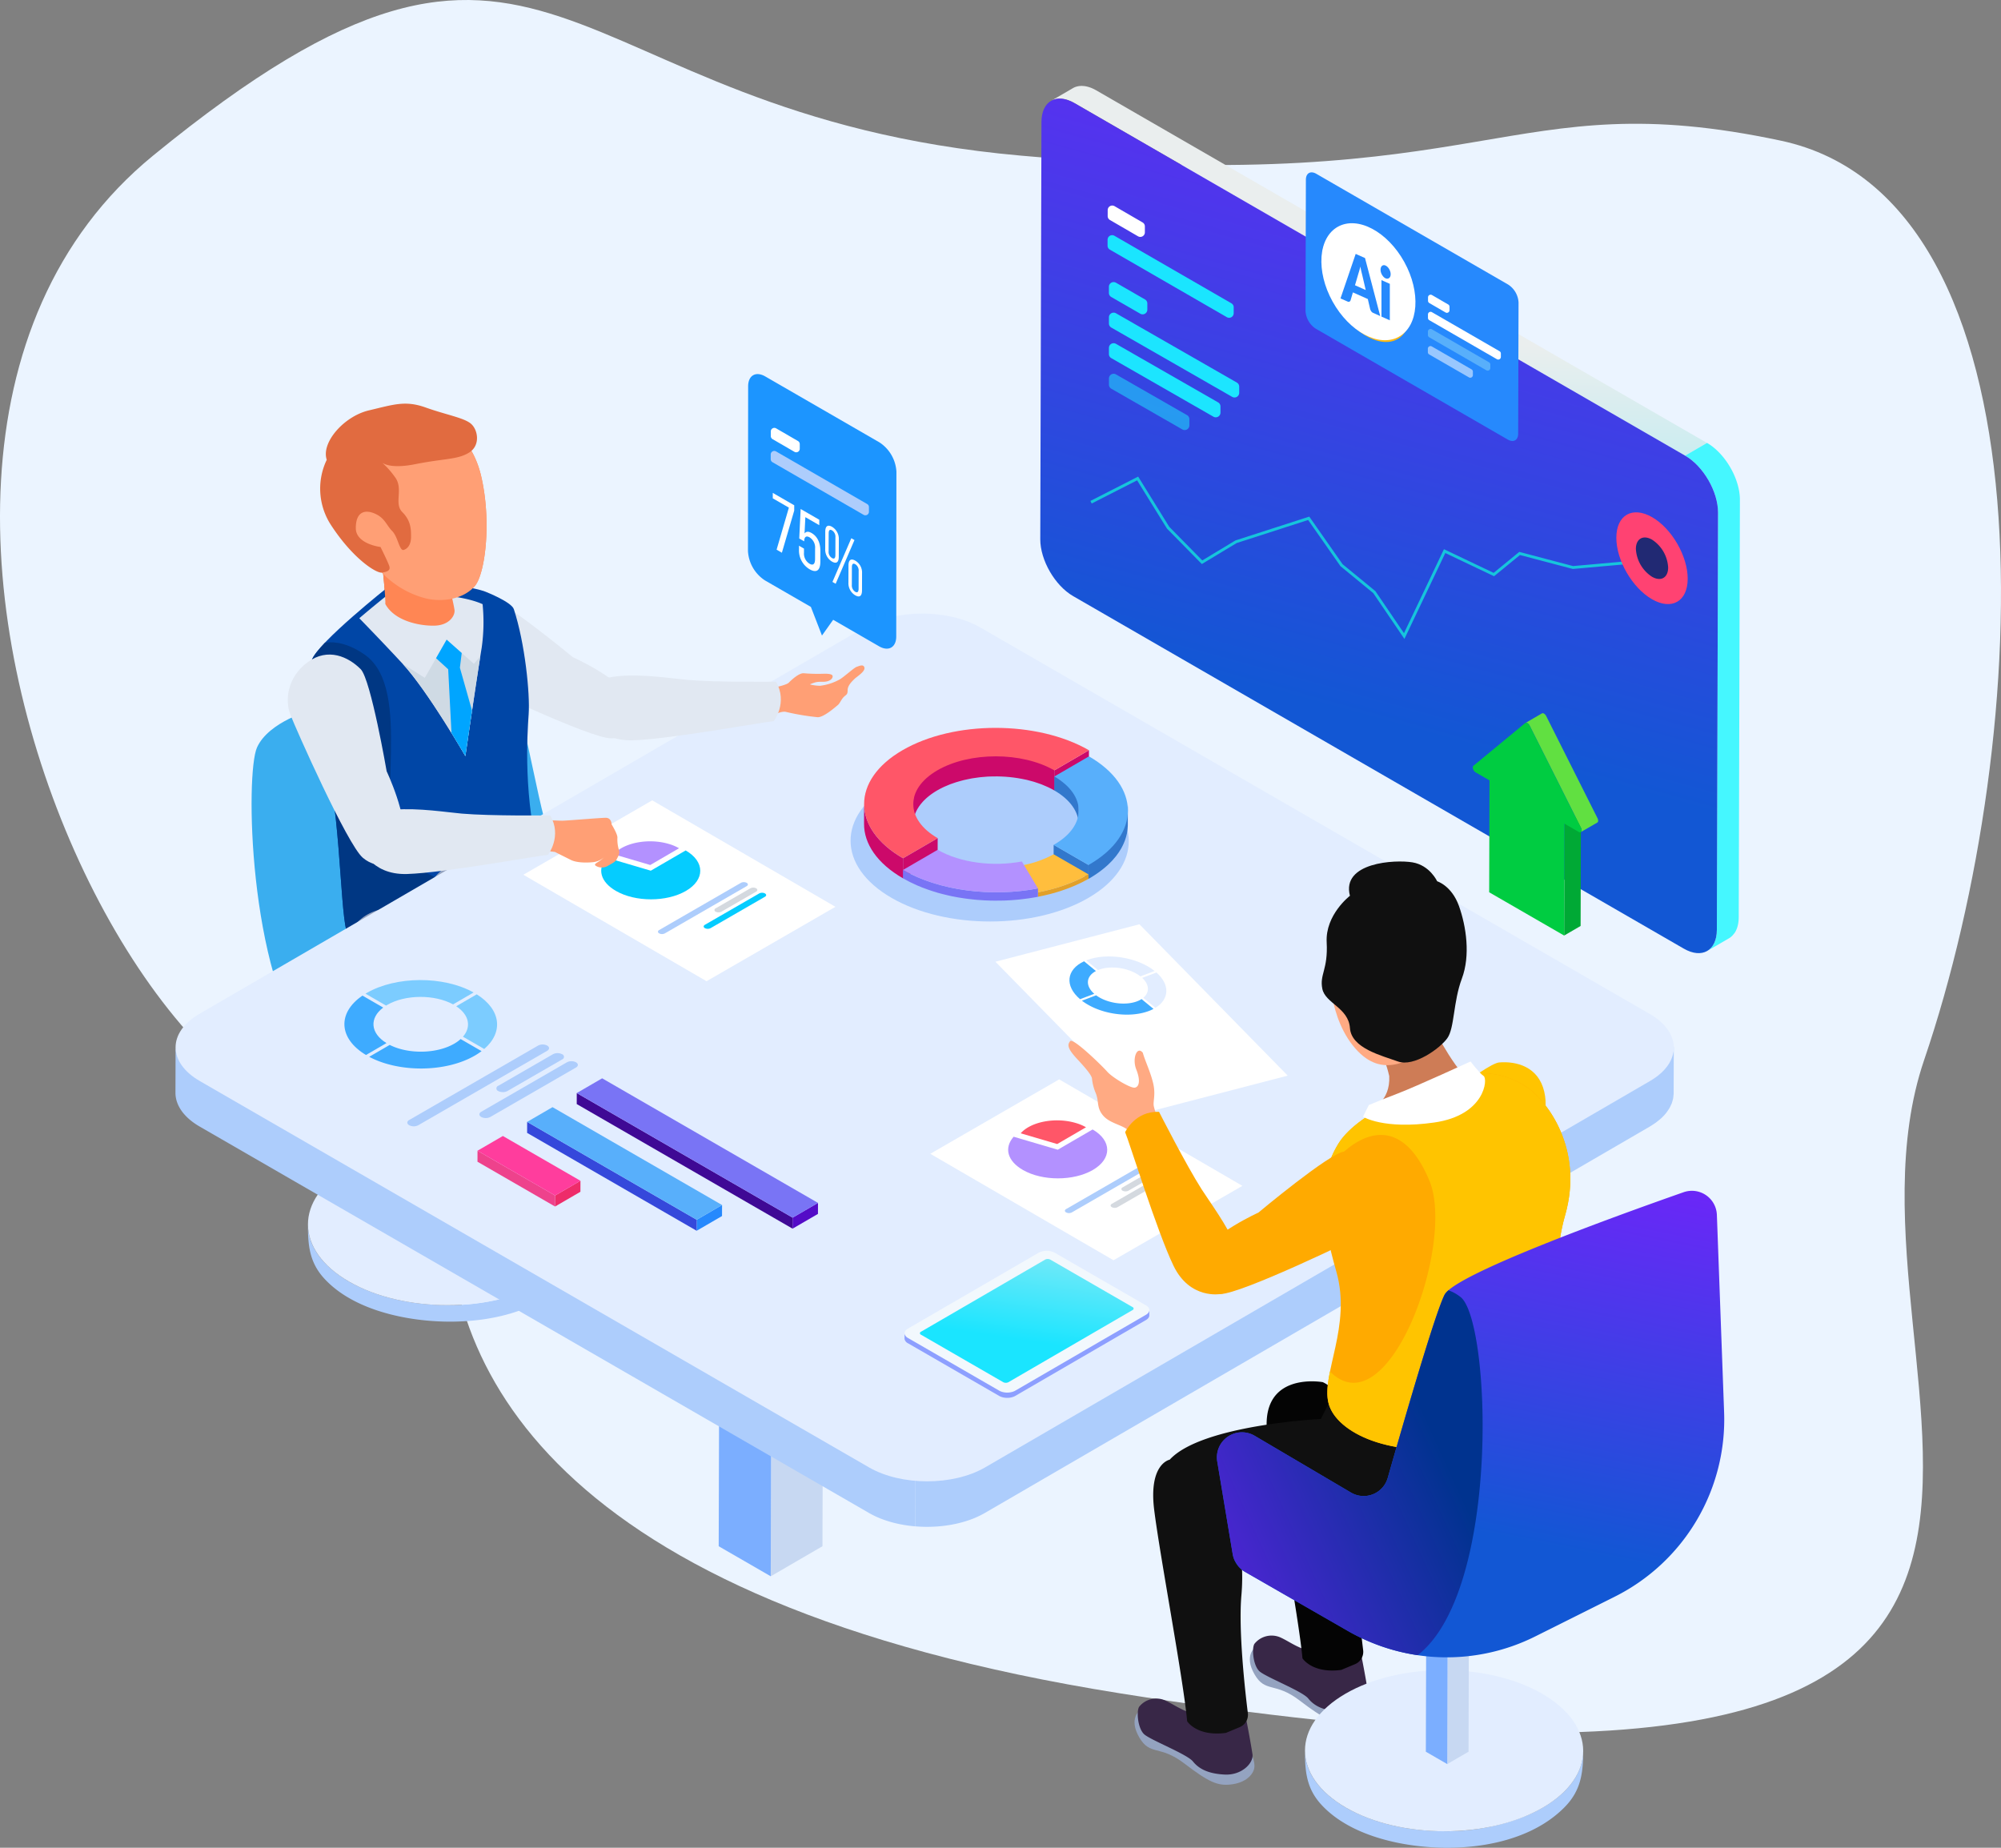<svg xmlns="http://www.w3.org/2000/svg" xmlns:xlink="http://www.w3.org/1999/xlink" width="698.568" height="645.109" viewBox="0 0 698.568 645.109">
  <rect x="0" y="0" width="698.568" height="645.109" fill="#808080" stroke="none"/>
  <defs>
    <linearGradient id="linear-gradient" x1="0.849" y1="-3.15" x2="0.723" y2="-0.46" gradientUnits="objectBoundingBox">
      <stop offset="0" stop-color="#c6e6ff"/>
      <stop offset="1" stop-color="#8d9fff"/>
    </linearGradient>
    <linearGradient id="linear-gradient-2" x1="3.851" y1="1.526" x2="4.26" y2="-0.056" gradientUnits="objectBoundingBox">
      <stop offset="0" stop-color="#1ae5ff"/>
      <stop offset="1" stop-color="#eaeeee"/>
    </linearGradient>
    <linearGradient id="linear-gradient-3" x1="-2.333" y1="2.414" x2="-2.125" y2="-0.334" gradientUnits="objectBoundingBox">
      <stop offset="0" stop-color="#1ae5ff"/>
      <stop offset="0.259" stop-color="#63e8f8"/>
      <stop offset="0.704" stop-color="#eaeeee"/>
    </linearGradient>
    <linearGradient id="linear-gradient-4" x1="-44.413" y1="0.5" x2="-43.413" y2="0.5" gradientUnits="objectBoundingBox">
      <stop offset="0" stop-color="#5155d4"/>
      <stop offset="1" stop-color="#45f7ff"/>
    </linearGradient>
    <linearGradient id="linear-gradient-5" x1="0.5" y1="0.728" x2="0.708" y2="-0.225" gradientUnits="objectBoundingBox">
      <stop offset="0" stop-color="#1257d4"/>
      <stop offset="1" stop-color="#7e1cff"/>
    </linearGradient>
    <linearGradient id="linear-gradient-7" x1="0.857" y1="0.557" x2="-0.31" y2="1.238" gradientUnits="objectBoundingBox">
      <stop offset="0" stop-color="#00338f"/>
      <stop offset="1" stop-color="#7e1cff"/>
    </linearGradient>
  </defs>
  <g id="Group_1034" data-name="Group 1034" transform="translate(-266 -3296.89)">
    <path id="Path_1113" data-name="Path 1113" d="M13574.679,18103.563c164.877,14.643,169.3-25.645,265.259-5.227s88.818,207.064,50.024,320.975,119.039,284.764-280.737,221.105-149.336-333.143-228.169-221.105-249.441-201.164-109.394-315.748S13409.8,18088.918,13574.679,18103.563Z" transform="translate(-12952.232 -14752.333)" fill="#ebf4ff"/>
    <g id="Group_1025" data-name="Group 1025" transform="translate(327.253 3326.882)">
      <g id="Group_879" data-name="Group 879" transform="translate(26.577 110.945)">
        <g id="Group_878" data-name="Group 878">
          <g id="Group_866" data-name="Group 866" transform="translate(19.675 240.197)">
            <g id="Group_860" data-name="Group 860" transform="translate(0 18.282)">
              <g id="Group_859" data-name="Group 859" style="isolation: isolate">
                <path id="Path_977" data-name="Path 977" d="M202.363,297.73c-.921,10.237-10.556,17.19-19.248,20.936a73.923,73.923,0,0,1-30.147,5.593c-10.483-.135-21.186-2.14-30.639-6.791-8.248-4.06-17-11.422-16.976-21.435-.02,7.292.491,13.317,5.745,19.01,6.765,7.329,16.95,11.275,26.53,13.254,18.692,3.859,44.142,1.995,58.341-12.395,5.712-5.789,6.493-11.893,6.514-19.592Q202.454,297.024,202.363,297.73Z" transform="translate(-105.353 -268.028)" fill="#adcdfc"/>
                <g id="Group_858" data-name="Group 858" transform="translate(0)">
                  <path id="Path_978" data-name="Path 978" d="M188.136,287.089c19.026,10.985,19.149,28.8.246,39.784s-49.678,10.985-68.7,0-19.1-28.8-.2-39.782S169.11,276.1,188.136,287.089Z" transform="translate(-105.353 -278.85)" fill="#e2edff"/>
                </g>
              </g>
            </g>
            <g id="Group_865" data-name="Group 865" transform="translate(42.196)">
              <g id="Group_864" data-name="Group 864" style="isolation: isolate">
                <g id="Group_861" data-name="Group 861" transform="translate(7.475 4.316)">
                  <path id="Path_979" data-name="Path 979" d="M143.377,270.281l-.12,42.453-7.427,4.316.12-42.452Z" transform="translate(-135.829 -270.281)" fill="#c7d8f2"/>
                </g>
                <g id="Group_862" data-name="Group 862" transform="translate(0 4.316)">
                  <path id="Path_980" data-name="Path 980" d="M138.839,274.6l-.12,42.452-7.475-4.316.12-42.452Z" transform="translate(-131.243 -270.281)" fill="#7baeff"/>
                </g>
                <g id="Group_863" data-name="Group 863" transform="translate(0.12)">
                  <path id="Path_981" data-name="Path 981" d="M146.219,271.949l-7.427,4.316-7.475-4.316,7.427-4.316Z" transform="translate(-131.317 -267.633)" fill="#4da5dc"/>
                </g>
              </g>
            </g>
          </g>
          <path id="Path_982" data-name="Path 982" d="M114.444,191.562s-15.222,4.06-19.281,13.193-3.044,78.138,18.265,106.553,60.888,32.472,70.021,28.414,61.9-30.445,65.962-43.636-16.236-23.34-27.4-28.414-18.265-12.178-24.354-30.445-9.133-49.724-16.236-54.8S157.065,169.237,114.444,191.562Z" transform="translate(-93.281 -84.695)" fill="#3aaeef"/>
          <g id="Group_877" data-name="Group 877" transform="translate(19.738)">
            <path id="Path_983" data-name="Path 983" d="M179.945,182.758s-24.972-20.671-30.049-21.152c-6.092-.476-13.692,1.594-15.675,10.23s2.617,15.208,7.2,17.721,44.764,21.582,51.869,21.544,11.637-6.149,7.031-13.736S179.945,182.758,179.945,182.758Z" transform="translate(-87.533 -94.252)" fill="#e1e8f2"/>
            <g id="Group_876" data-name="Group 876" transform="translate(0 4.067)">
              <g id="Group_873" data-name="Group 873">
                <g id="Group_872" data-name="Group 872" transform="translate(6.408)">
                  <g id="Group_871" data-name="Group 871">
                    <g id="Group_870" data-name="Group 870">
                      <g id="Group_869" data-name="Group 869">
                        <path id="Path_984" data-name="Path 984" d="M144.905,162.876a2.556,2.556,0,0,0,.05.821c.372,1.853,1.537,6.584,1.809,8.571.259,1.9-1.747,5.323-6.915,5.473s-14.034-1.578-17.253-7.587c.183-1.105-.748-12.481-1.755-18.125Z" transform="translate(-102.069 -104.311)" fill="#e16b40"/>
                        <g id="Group_868" data-name="Group 868">
                          <g id="Group_867" data-name="Group 867">
                            <path id="Path_985" data-name="Path 985" d="M163.263,143.735c-3.734-15.646-16.686-23.994-30.673-19.986,0,0-15.263,2.291-21.414,16.1s4.417,24.644,11.179,31.472c2.847,2.8,5,4.963,6.359,6.342.494.52.98,1.05,1.491,1.521l.145.148.015-.015a32.112,32.112,0,0,0,13.5,7.315c6.262,1.532,13.508.122,17.238-4.273S167,159.381,163.263,143.735Z" transform="translate(-109.323 -122.751)" fill="#ff8654"/>
                          </g>
                        </g>
                      </g>
                    </g>
                  </g>
                </g>
                <path id="Path_986" data-name="Path 986" d="M133.479,159.7s-24.584,19.463-26.805,25.642-1.93,23.063,3.876,34.04,5.924,52.413,8.214,60.407,24.224,9.469,37.59,6.195,34.6-14.465,30.331-29.638c-6.3-22.408-4.8-44.981-4.3-52.111s-1.3-24.887-5.181-36.659c-.818-2.484-9.575-5.954-9.575-5.954S158.547,157.4,133.479,159.7Z" transform="translate(-105.391 -99.91)" fill="#0046a6"/>
              </g>
              <path id="Path_987" data-name="Path 987" d="M137.936,244.659c-10.147-12.854,4.736-56.828-12.854-69.006-5.364-3.714-9.968-4.651-13.785-4.171-2.358,2.474-4.105,4.645-4.624,6.087-2.221,6.182-1.93,23.063,3.876,34.04s5.924,52.413,8.214,60.407c2.085,7.275,20.43,9.138,33.789,6.946l19.211-20.1S148.085,257.513,137.936,244.659Z" transform="translate(-105.391 -92.133)" fill="#003783"/>
              <path id="Path_988" data-name="Path 988" d="M125.74,161.681c21.373-1.964,31.211,1.713,33.654,2.842a63.254,63.254,0,0,1-.311,15.18c-1.672,10.1-5.7,37.851-5.7,37.851s-13.187-22.8-21.869-32.182c-6.11-6.6-12.126-12.825-15.16-15.939C121.479,165.06,125.74,161.681,125.74,161.681Z" transform="translate(-98.485 -98.59)" fill="#e1e8f2"/>
              <path id="Path_989" data-name="Path 989" d="M144.905,162.876a2.556,2.556,0,0,0,.05.821c.372,1.853,1.537,6.584,1.809,8.571.259,1.9-1.747,5.323-6.915,5.473s-14.034-1.578-17.253-7.587c.183-1.105-.748-12.481-1.755-18.125Z" transform="translate(-95.661 -104.311)" fill="#ff8654"/>
              <g id="Group_875" data-name="Group 875" transform="translate(6.408)">
                <g id="Group_874" data-name="Group 874">
                  <path id="Path_990" data-name="Path 990" d="M163.263,143.735c-3.734-15.646-16.686-23.994-30.673-19.986,0,0-15.263,2.291-21.414,16.1s4.417,24.644,11.179,31.472c2.847,2.8,5,4.963,6.359,6.342.494.52.98,1.05,1.491,1.521l.145.148.015-.015a32.112,32.112,0,0,0,13.5,7.315c6.262,1.532,13.508.122,17.238-4.273S167,159.381,163.263,143.735Z" transform="translate(-109.323 -122.751)" fill="#ff9f75"/>
                </g>
              </g>
              <path id="Path_991" data-name="Path 991" d="M150.5,179.244l-9.526-8.438-7.621,13.337-7.685-4.852c8.682,9.4,21.849,32.159,21.849,32.159s3.356-23.148,5.212-34.855Z" transform="translate(-92.619 -92.485)" fill="#cfdae4"/>
              <path id="Path_992" data-name="Path 992" d="M145.362,195.587,141.118,180.6l.642-5.132-5.269-4.666-3.7,6.47,4.242,3.872,1.152,22.245c2.893,4.681,4.847,8.056,4.847,8.056S144.1,204.1,145.362,195.587Z" transform="translate(-88.134 -92.485)" fill="#00a5ff"/>
            </g>
            <path id="Path_993" data-name="Path 993" d="M110.27,139.852a23.269,23.269,0,0,0,1.522,22.832c7.611,11.671,15.768,16.864,17.778,16.551s3.025-.821,2.518-2.344-3.044-6.6-3.044-6.6-8.625-1.015-8.625-6.6,3.043-6.6,6.6-5.075,4.058,4.06,6.089,6.089,2.536,7.1,4.058,6.6,2.538-2.031,2.538-4.567,0-5.582-3.044-8.627.507-8.118-2.538-12.178a29.852,29.852,0,0,0-5.074-5.58s2.029,3.044,12.178,1.014,14.714-1.521,18.774-4.058,3.044-8.118.507-10.149-8.625-3.044-15.729-5.58-11.163-1.015-19.789,1.015S108.241,133.763,110.27,139.852Z" transform="translate(-103.771 -120.255)" fill="#e16b40"/>
          </g>
        </g>
        <path id="Path_994" data-name="Path 994" d="M204.413,319.695s-.337,5.075,5.075,8.8,6.426,6.087,10.824,7.779,8.457,7.442,6.428,11.5-11.5,4.736-17.591,3.045-7.1-7.1-12.854-9.133a21.246,21.246,0,0,1-9.471-6.089c-1.692-1.692-1.015-8.457-1.015-8.457l20.635-6.764" transform="translate(-35.09 5.353)" fill="#382747"/>
        <path id="Path_995" data-name="Path 995" d="M220.6,307.657s-.337,5.075,5.074,8.8,6.428,6.089,10.825,7.779,8.457,7.443,6.426,11.5-11.5,4.736-17.589,3.044-7.1-7.1-12.854-9.133a21.236,21.236,0,0,1-9.471-6.089C201.321,321.866,202,315.1,202,315.1l20.633-6.765" transform="translate(-24.894 -2.229)" fill="#382747"/>
        <path id="Path_996" data-name="Path 996" d="M114.568,236.433a37.07,37.07,0,0,1,1.014,7.611c0,3.551-2.536,13.7,2.538,25.878s39.07,14.714,50.232,19.788a111.168,111.168,0,0,1,19.789,11.163c2.029,1.522,4.9,23,13.7,35.857s23.679,38.561,27.061,49.386c0,0,9.626,2.27,18.267-3.384,4.524-2.96,4.06-4.735,4.06-4.735s-17.591-38.563-21.65-54.8-8.794-35.179-16.236-39.914-31.12-21.649-36.532-25.032-20-14.077-22.853-20.57S123.362,220.7,114.568,236.433Z" transform="translate(-79.874 -52.272)" fill="#94a3c0"/>
        <path id="Path_997" data-name="Path 997" d="M131.691,226.159a37.071,37.071,0,0,1,1.014,7.611c0,3.553-2.536,13.7,2.538,25.878s39.07,14.714,50.232,19.787A111.234,111.234,0,0,1,205.264,290.6c2.029,1.522,4.9,23,13.7,35.856s23.679,38.561,27.061,49.386c0,0,9.626,2.27,18.267-3.382,4.524-2.961,4.058-4.736,4.058-4.736s-17.589-38.563-21.649-54.8-8.794-35.179-16.236-39.915-31.121-21.649-36.532-25.032-20-14.077-22.853-20.568S140.485,210.429,131.691,226.159Z" transform="translate(-69.09 -58.742)" fill="#94a3c0"/>
      </g>
      <g id="Group_889" data-name="Group 889" transform="translate(0 184.226)">
        <g id="Group_885" data-name="Group 885" transform="translate(189.651 211.942)">
          <g id="Group_884" data-name="Group 884" style="isolation: isolate">
            <g id="Group_880" data-name="Group 880" transform="translate(18.171 10.491)">
              <path id="Path_998" data-name="Path 998" d="M222.833,301.7,222.54,404.89l-18.053,10.491.292-103.193Z" transform="translate(-204.487 -301.697)" fill="#c7d8f2"/>
            </g>
            <g id="Group_882" data-name="Group 882" transform="translate(0 10.491)">
              <g id="Group_881" data-name="Group 881">
                <path id="Path_999" data-name="Path 999" d="M211.8,312.188l-.292,103.193L193.338,404.89,193.63,301.7Z" transform="translate(-193.338 -301.697)" fill="#7baeff"/>
              </g>
            </g>
            <g id="Group_883" data-name="Group 883" transform="translate(0.293)">
              <path id="Path_1000" data-name="Path 1000" d="M229.741,305.751l-18.053,10.491-18.171-10.491L211.57,295.26Z" transform="translate(-193.517 -295.26)" fill="#4da5dc"/>
            </g>
          </g>
        </g>
        <g id="Group_888" data-name="Group 888">
          <path id="Path_1001" data-name="Path 1001" d="M500.168,258.651c-.026.3-.047.6-.1.9-.046.246-.119.489-.184.735-.075.285-.143.57-.245.852-.083.235-.194.468-.295.7-.13.3-.259.6-.417.891-.116.215-.254.425-.385.637-.207.336-.427.67-.673,1s-.482.634-.756.944c-.064.073-.122.148-.187.22-.37.4-.776.8-1.206,1.185-.275.248-.582.487-.882.727-.264.212-.517.427-.8.632-.324.236-.681.461-1.032.688s-.7.474-1.087.7L259.8,404.352a32.409,32.409,0,0,1-6.276,2.759,41.524,41.524,0,0,1-5.422,1.351q-1.8.323-3.652.509c-1.053.1-2.114.174-3.176.212q-1.464.049-2.934.013c-.944-.023-1.886-.073-2.821-.152l-.047,16.544q1.406.117,2.821.152,1.467.037,2.934-.013,1.6-.054,3.176-.212c1.232-.122,2.453-.292,3.652-.509a41.445,41.445,0,0,0,5.422-1.351,32.307,32.307,0,0,0,6.276-2.759L491.869,286c.119-.068.235-.137.35-.207.261-.156.484-.326.732-.487.352-.23.712-.456,1.038-.693.282-.205.535-.419.8-.631.3-.241.608-.481.883-.729.055-.051.122-.1.176-.147.368-.339.707-.686,1.028-1.037.068-.073.125-.148.191-.223.191-.215.385-.43.557-.65.077-.095.125-.2.2-.292.246-.329.466-.663.673-1,.088-.142.2-.277.284-.42.039-.07.062-.145.1-.217.158-.293.287-.592.417-.89.077-.174.178-.346.244-.522.021-.059.029-.119.051-.178.1-.285.171-.57.246-.857.051-.192.127-.383.166-.577.01-.051.008-.1.016-.153.055-.3.077-.6.1-.9.016-.2.06-.391.067-.587,0-.085,0-.168,0-.253l.047-16.544C500.24,258.09,500.195,258.371,500.168,258.651Z" transform="translate(22.847 -106.904)" fill="#adcdfc"/>
          <path id="Path_1002" data-name="Path 1002" d="M332.551,408.8c-.957-.135-1.905-.3-2.839-.494q-1.521-.315-2.987-.732c-1.195-.341-2.357-.732-3.478-1.174a31.165,31.165,0,0,1-4.132-1.982L85.477,269.524c-5.647-3.26-8.467-7.539-8.455-11.813l-.047,16.544c-.011,4.273,2.808,8.553,8.455,11.814L319.067,420.959a31.167,31.167,0,0,0,4.132,1.982c1.121.442,2.283.833,3.478,1.173q1.464.418,2.987.733,1.4.288,2.841.494c.919.13,1.85.233,2.784.31l.047-16.544Q333.933,408.992,332.551,408.8Z" transform="translate(-76.974 -106.967)" fill="#adcdfc"/>
          <g id="Group_887" data-name="Group 887" transform="translate(0.048)">
            <g id="Group_886" data-name="Group 886">
              <path id="Path_1003" data-name="Path 1003" d="M591.587,304.967c11.223,6.48,11.282,16.984.132,23.463L359.6,463.322c-11.148,6.478-29.283,6.478-40.5,0L85.458,328.431c-11.221-6.478-11.282-16.983-.132-23.461L317.445,170.078c11.149-6.478,29.283-6.478,40.506,0Z" transform="translate(-77.003 -165.219)" fill="#e2edff"/>
            </g>
          </g>
        </g>
      </g>
      <g id="Group_939" data-name="Group 939" transform="translate(58.981 249.437)">
        <g id="Group_899" data-name="Group 899" transform="translate(204.543 97.42)">
          <g id="Group_890" data-name="Group 890">
            <path id="Path_1004" data-name="Path 1004" d="M238.664,290.98l63.96,37.169,44.991-25.976L283.655,265Z" transform="translate(-238.664 -265.004)" fill="#fff"/>
          </g>
          <g id="Group_893" data-name="Group 893" transform="translate(27.18 14.302)">
            <g id="Group_891" data-name="Group 891" transform="translate(4.375)">
              <path id="Path_1005" data-name="Path 1005" d="M280.831,276.2l-10.062,5.848L258.025,278.3c3.558-4.07,12.145-5.688,19.184-3.613A15.787,15.787,0,0,1,280.831,276.2Z" transform="translate(-258.025 -273.779)" fill="#ff5668"/>
            </g>
            <g id="Group_892" data-name="Group 892" transform="translate(0 3.184)">
              <path id="Path_1006" data-name="Path 1006" d="M284.829,275.733c6.762,3.9,6.8,10.235.078,14.14s-17.649,3.905-24.413,0c-5.411-3.124-6.681-7.673-3.24-11.609l15.407,4.539Z" transform="translate(-255.341 -275.733)" fill="#b391ff"/>
            </g>
          </g>
          <g id="Group_898" data-name="Group 898" transform="translate(46.992 28.55)">
            <g id="Group_895" data-name="Group 895">
              <g id="Group_894" data-name="Group 894">
                <path id="Path_1007" data-name="Path 1007" d="M267.919,299.249c-.561.324-.562.839-.007,1.164a2.194,2.194,0,0,0,2.008,0l28.553-16.484c.561-.324.564-.839.007-1.164a2.194,2.194,0,0,0-2.008,0Z" transform="translate(-267.497 -282.522)" fill="#adcdfc"/>
              </g>
            </g>
            <g id="Group_896" data-name="Group 896" transform="translate(19.734 1.915)">
              <path id="Path_1008" data-name="Path 1008" d="M280.02,290.934a.616.616,0,0,0-.007,1.162,2.234,2.234,0,0,0,2.018.007l12.116-7a.618.618,0,0,0,0-1.17,2.218,2.218,0,0,0-2.008,0Z" transform="translate(-279.605 -283.697)" fill="#d4d9df"/>
            </g>
            <g id="Group_897" data-name="Group 897" transform="translate(15.963 3.706)">
              <path id="Path_1009" data-name="Path 1009" d="M277.719,295.983c-.561.324-.574.846-.016,1.169a2.219,2.219,0,0,0,2.018,0L298.679,286.2c.561-.324.564-.839.007-1.164a2.2,2.2,0,0,0-2.008,0Z" transform="translate(-277.292 -284.796)" fill="#d4d9df"/>
            </g>
          </g>
        </g>
        <g id="Group_903" data-name="Group 903" transform="translate(195.556 157.264)">
          <g id="Group_900" data-name="Group 900" transform="translate(0.012)">
            <path id="Path_1010" data-name="Path 1010" d="M317.439,320.794c1.555.9,1.561,2.352.018,3.248L271.8,350.549a6.164,6.164,0,0,1-5.608,0l-31.866-18.4c-1.553-.9-1.565-2.35-.018-3.248L279.965,302.4a6.174,6.174,0,0,1,5.608,0Z" transform="translate(-233.157 -301.723)" fill="#f2f8fd"/>
          </g>
          <g id="Group_902" data-name="Group 902" transform="translate(0 2.86)">
            <path id="Path_1011" data-name="Path 1011" d="M318.6,314.544c0,.041-.007.083-.013.124s-.018.068-.026.1-.021.08-.034.119-.026.064-.041.1a1.228,1.228,0,0,1-.059.124c-.015.029-.034.059-.052.088-.029.047-.059.093-.093.139-.021.028-.042.054-.065.08a1.9,1.9,0,0,1-.168.181c-.021.021-.042.044-.065.065-.039.034-.08.067-.122.1s-.072.059-.111.088-.095.064-.143.1-.1.065-.15.1l-45.654,26.507a4.21,4.21,0,0,1-.554.264l-.155.059c-.121.042-.246.078-.373.114s-.261.07-.4.1c-.158.033-.318.064-.481.083-.039,0-.078.013-.119.016a6.441,6.441,0,0,1-.665.037h-.106c-.22,0-.44-.013-.658-.036l-.1-.011a6.257,6.257,0,0,1-.637-.109c-.038-.008-.075-.02-.114-.028a5.736,5.736,0,0,1-.549-.168l-.1-.033a4.376,4.376,0,0,1-.6-.287l-31.866-18.4a2.289,2.289,0,0,1-1.1-1.195,1.38,1.38,0,0,1-.073-.442l-.011,1.829a1.441,1.441,0,0,0,.018.222,2.126,2.126,0,0,0,1.154,1.415l31.866,18.4a4.218,4.218,0,0,0,.574.275l.031.011.1.033c.116.042.231.085.354.119.065.018.132.033.2.049.037.008.075.018.112.028s.068.018.1.025c.129.028.261.051.393.068.046.007.095.011.14.016s.065.008.1.011l.147.016c.129.01.259.016.39.02.041,0,.081,0,.122,0h.106c.059,0,.117,0,.178,0,.147,0,.293-.015.438-.028l.051-.008.117-.016c.112-.015.227-.028.337-.047.049-.008.095-.026.143-.036.135-.028.267-.062.4-.1.068-.02.142-.031.209-.052s.108-.042.163-.062l.155-.059a4.243,4.243,0,0,0,.554-.264l45.654-26.507.049-.029c.036-.021.069-.046.1-.068s.1-.062.142-.095.075-.059.111-.088.085-.067.122-.1l.025-.021c.016-.015.026-.029.042-.044.06-.059.116-.119.168-.181.01-.013.026-.026.036-.039s.018-.028.028-.041c.034-.046.065-.093.093-.139.011-.02.028-.039.039-.059l.015-.029c.021-.041.039-.082.057-.124.011-.023.024-.047.034-.072l.007-.024a1.093,1.093,0,0,0,.034-.119.64.64,0,0,0,.023-.08l0-.021c.007-.041.01-.083.013-.124a.743.743,0,0,0,.01-.081l0-.036.01-1.829C318.614,314.466,318.607,314.505,318.6,314.544Z" transform="translate(-233.15 -296.581)" fill="url(#linear-gradient)"/>
            <g id="Group_901" data-name="Group 901" transform="translate(5.371)">
              <path id="Path_1012" data-name="Path 1012" d="M310.661,320.267a.552.552,0,0,1,0,1.045l-43.333,25.182a1.991,1.991,0,0,1-1.8,0l-28.706-16.574a.553.553,0,0,1-.007-1.046L280.15,303.7a1.983,1.983,0,0,1,1.806,0Z" transform="translate(-236.446 -303.478)" fill="url(#linear-gradient-2)"/>
            </g>
          </g>
        </g>
        <g id="Group_913" data-name="Group 913" transform="translate(62.471)">
          <g id="Group_904" data-name="Group 904">
            <path id="Path_1013" data-name="Path 1013" d="M151.493,231.205l63.96,37.17L260.444,242.4l-63.96-37.169Z" transform="translate(-151.493 -205.23)" fill="#fff"/>
          </g>
          <g id="Group_907" data-name="Group 907" transform="translate(27.18 14.302)">
            <g id="Group_905" data-name="Group 905" transform="translate(4.375)">
              <path id="Path_1014" data-name="Path 1014" d="M193.659,216.428,183.6,222.276l-12.742-3.755c3.556-4.068,12.145-5.686,19.183-3.613A15.829,15.829,0,0,1,193.659,216.428Z" transform="translate(-170.855 -214.005)" fill="#b391ff"/>
            </g>
            <g id="Group_906" data-name="Group 906" transform="translate(0 3.185)">
              <path id="Path_1015" data-name="Path 1015" d="M197.658,215.959c6.764,3.9,6.8,10.235.078,14.14s-17.648,3.905-24.411,0c-5.411-3.124-6.682-7.673-3.24-11.611l15.4,4.541Z" transform="translate(-168.17 -215.959)" fill="#05ccff"/>
            </g>
          </g>
          <g id="Group_912" data-name="Group 912" transform="translate(46.993 28.551)">
            <g id="Group_909" data-name="Group 909">
              <g id="Group_908" data-name="Group 908">
                <path id="Path_1016" data-name="Path 1016" d="M180.749,239.475c-.561.324-.564.839-.007,1.164a2.2,2.2,0,0,0,2.006,0L211.3,224.153c.561-.323.564-.838.006-1.162a2.193,2.193,0,0,0-2.008,0Z" transform="translate(-180.327 -222.748)" fill="#adcdfc"/>
              </g>
            </g>
            <g id="Group_910" data-name="Group 910" transform="translate(19.733 1.915)">
              <path id="Path_1017" data-name="Path 1017" d="M192.849,231.158a.617.617,0,0,0-.007,1.164,2.234,2.234,0,0,0,2.018.007l12.116-7c.561-.323.554-.844,0-1.169a2.218,2.218,0,0,0-2.008,0Z" transform="translate(-192.435 -223.923)" fill="#d4d9df"/>
            </g>
            <g id="Group_911" data-name="Group 911" transform="translate(15.962 3.705)">
              <path id="Path_1018" data-name="Path 1018" d="M190.548,236.21c-.561.323-.574.844-.016,1.169a2.214,2.214,0,0,0,2.018-.007l18.958-10.946c.561-.323.564-.838.007-1.162a2.19,2.19,0,0,0-2.006,0Z" transform="translate(-190.121 -225.021)" fill="#05ccff"/>
            </g>
          </g>
        </g>
        <g id="Group_938" data-name="Group 938" transform="translate(0 62.746)">
          <g id="Group_926" data-name="Group 926" transform="translate(46.457 34.293)">
            <g id="Group_917" data-name="Group 917" transform="translate(34.653)" style="isolation: isolate">
              <g id="Group_914" data-name="Group 914" transform="translate(75.351 43.504)">
                <path id="Path_1019" data-name="Path 1019" d="M218.035,291.463l-.011,3.842-8.862,5.15.011-3.842Z" transform="translate(-209.162 -291.463)" fill="#540cc7"/>
              </g>
              <g id="Group_915" data-name="Group 915" transform="translate(0 5.15)">
                <path id="Path_1020" data-name="Path 1020" d="M238.291,311.434l-.011,3.842-75.351-43.5.011-3.842Z" transform="translate(-162.929 -267.93)" fill="#3f0995"/>
              </g>
              <g id="Group_916" data-name="Group 916" transform="translate(0.011)">
                <path id="Path_1021" data-name="Path 1021" d="M247.149,308.274l-8.862,5.15-75.351-43.5,8.862-5.15Z" transform="translate(-162.936 -264.77)" fill="#7974f5"/>
              </g>
            </g>
            <g id="Group_921" data-name="Group 921" transform="translate(17.329 10.071)" style="isolation: isolate">
              <g id="Group_918" data-name="Group 918" transform="translate(59.19 34.173)">
                <path id="Path_1022" data-name="Path 1022" d="M197.485,291.917l-.011,3.842-8.856,5.147.011-3.842Z" transform="translate(-188.617 -291.917)" fill="#2689fd"/>
              </g>
              <g id="Group_919" data-name="Group 919" transform="translate(0 5.147)">
                <path id="Path_1023" data-name="Path 1023" d="M211.5,308.281l-.011,3.842L152.3,277.95l.011-3.842Z" transform="translate(-152.3 -274.107)" fill="#3548db"/>
              </g>
              <g id="Group_920" data-name="Group 920" transform="translate(0.011)">
                <path id="Path_1024" data-name="Path 1024" d="M220.353,305.123l-8.856,5.147L152.307,276.1l8.856-5.147Z" transform="translate(-152.307 -270.949)" fill="#58affb"/>
              </g>
            </g>
            <g id="Group_925" data-name="Group 925" transform="translate(0 20.142)" style="isolation: isolate">
              <g id="Group_922" data-name="Group 922" transform="translate(27.085 15.637)">
                <path id="Path_1025" data-name="Path 1025" d="M167.153,286.723l-.011,3.842-8.856,5.147.011-3.842Z" transform="translate(-158.286 -286.723)" fill="#ee2c6a"/>
              </g>
              <g id="Group_923" data-name="Group 923" transform="translate(0 5.147)">
                <path id="Path_1026" data-name="Path 1026" d="M168.764,295.924l-.011,3.842-27.085-15.638.011-3.842Z" transform="translate(-141.667 -280.286)" fill="#ee428c"/>
              </g>
              <g id="Group_924" data-name="Group 924" transform="translate(0.011)">
                <path id="Path_1027" data-name="Path 1027" d="M177.615,292.766l-8.856,5.147-27.085-15.637,8.856-5.147Z" transform="translate(-141.674 -277.129)" fill="#ff3d9d"/>
              </g>
            </g>
          </g>
          <g id="Group_931" data-name="Group 931" transform="translate(21.965 22.484)">
            <g id="Group_930" data-name="Group 930">
              <g id="Group_927" data-name="Group 927">
                <path id="Path_1028" data-name="Path 1028" d="M127.305,283.889c-.883.51-.888,1.323-.01,1.834a3.461,3.461,0,0,0,3.163,0l45-25.984c.885-.51.888-1.322.011-1.832a3.464,3.464,0,0,0-3.165,0Z" transform="translate(-126.64 -257.524)" fill="#adcdfc"/>
              </g>
              <g id="Group_928" data-name="Group 928" transform="translate(31.104 3.017)">
                <path id="Path_1029" data-name="Path 1029" d="M146.377,270.782a.971.971,0,0,0-.01,1.832,3.528,3.528,0,0,0,3.181.01l19.1-11.026a.973.973,0,0,0-.007-1.843,3.494,3.494,0,0,0-3.165,0Z" transform="translate(-145.724 -259.375)" fill="#adcdfc"/>
              </g>
              <g id="Group_929" data-name="Group 929" transform="translate(25.161 5.84)">
                <path id="Path_1030" data-name="Path 1030" d="M142.751,278.741c-.883.51-.9,1.333-.026,1.843a3.5,3.5,0,0,0,3.18-.01l29.884-17.253c.883-.51.887-1.322.01-1.832a3.464,3.464,0,0,0-3.165,0Z" transform="translate(-142.078 -261.107)" fill="#adcdfc"/>
              </g>
            </g>
          </g>
          <g id="Group_937" data-name="Group 937">
            <g id="Group_935" data-name="Group 935" transform="translate(7.36)" style="isolation: isolate">
              <g id="Group_932" data-name="Group 932">
                <path id="Path_1031" data-name="Path 1031" d="M155.417,248.061l-7.152,4.156c-6.492-3.543-16.692-3.483-23.008.187-.13.077-.253.155-.378.233l-7.2-4.158c.127-.077.253-.153.383-.23C128.327,242.285,144.952,242.223,155.417,248.061Z" transform="translate(-117.679 -243.729)" fill="#7cccff"/>
              </g>
              <g id="Group_933" data-name="Group 933" transform="translate(31.68 4.982)">
                <path id="Path_1032" data-name="Path 1032" d="M144.278,246.786c8.5,5.32,9.375,13.245,2.613,19.078l-7.422-4.285c2.978-3.41,2.192-7.642-2.352-10.633Z" transform="translate(-137.117 -246.786)" fill="#7cccff"/>
              </g>
              <g id="Group_934" data-name="Group 934" transform="translate(1.304 20.594)">
                <path id="Path_1033" data-name="Path 1033" d="M157.7,260.581a23.146,23.146,0,0,1-2.327,1.545c-10.116,5.879-26.408,6.024-36.9.44l7.16-4.159c6.5,3.292,16.376,3.149,22.543-.435a12.9,12.9,0,0,0,2.218-1.607Z" transform="translate(-118.479 -256.365)" fill="#3eabff"/>
              </g>
            </g>
            <g id="Group_936" data-name="Group 936" transform="translate(0 5.426)">
              <path id="Path_1034" data-name="Path 1034" d="M126.705,251.235c-4.886,3.68-4.5,8.954,1.147,12.4l-7.153,4.156c-9.614-5.747-10.036-14.737-1.229-20.734Z" transform="translate(-113.163 -247.058)" fill="#3eabff"/>
            </g>
          </g>
        </g>
      </g>
      <g id="Group_951" data-name="Group 951" transform="translate(199.862 100.619)">
        <g id="Group_944" data-name="Group 944">
          <g id="Group_940" data-name="Group 940">
            <path id="Path_1035" data-name="Path 1035" d="M245.5,137.75a13.1,13.1,0,0,1,5.939,10.287l-.065,57.517c-.01,3.775-2.692,5.3-5.978,3.406L229.357,199.7l-.781,1.087-3.129,4.407-3.1-8.006-.771-1.983-16.039-9.261a13.086,13.086,0,0,1-5.929-10.281l.064-57.517c.011-3.776,2.683-5.31,5.968-3.413Z" transform="translate(-199.603 -113.92)" fill="#1c95ff"/>
          </g>
          <g id="Group_943" data-name="Group 943" transform="translate(7.949 18.773)">
            <g id="Group_941" data-name="Group 941" transform="translate(0.023)">
              <path id="Path_1036" data-name="Path 1036" d="M214.612,131.113l0,1.618a1.24,1.24,0,0,1-1.861,1.069l-7.636-4.43a1.239,1.239,0,0,1-.616-1.076l0-1.618a1.24,1.24,0,0,1,1.863-1.069l7.634,4.43A1.239,1.239,0,0,1,214.612,131.113Z" transform="translate(-204.494 -125.438)" fill="#fff"/>
            </g>
            <g id="Group_942" data-name="Group 942" transform="translate(0 8.053)">
              <path id="Path_1037" data-name="Path 1037" d="M238.771,149.989l0,1.622a1.24,1.24,0,0,1-1.86,1.071L205.1,134.317a1.241,1.241,0,0,1-.619-1.077l0-1.622a1.24,1.24,0,0,1,1.86-1.071l31.809,18.365A1.237,1.237,0,0,1,238.771,149.989Z" transform="translate(-204.48 -130.379)" fill="#adcdfc"/>
            </g>
          </g>
        </g>
        <g id="Group_950" data-name="Group 950" transform="translate(8.669 41.478)">
          <g id="Group_945" data-name="Group 945">
            <path id="Path_1038" data-name="Path 1038" d="M212.414,143.692l-.005,1.855L208.1,160.254l-1.845-1.065,4.289-14.677-5.624-3.247.005-1.9Z" transform="translate(-204.922 -139.369)" fill="#fff"/>
          </g>
          <g id="Group_946" data-name="Group 946" transform="translate(9.155 5.614)">
            <path id="Path_1039" data-name="Path 1039" d="M217.624,146.572l-.007,1.9-4.86-2.807-.284,5.7c.536-.732,1.353-.79,2.471-.147,2.129,1.231,3.064,3.568,3.056,6.278l-.01,3.711c-.008,2.916-1.221,4.115-3.739,2.66a7.635,7.635,0,0,1-3.713-6.963l0-1.263,1.739,1,0,1.407a4.152,4.152,0,0,0,1.926,3.868c1.314.758,1.938.077,1.943-1.635l.01-3.69a4.171,4.171,0,0,0-1.926-3.869c-1.01-.583-1.7-.331-1.868.963l0,.429-1.739-1,.492-10.294Z" transform="translate(-210.539 -142.814)" fill="#fff"/>
          </g>
          <g id="Group_947" data-name="Group 947" transform="translate(26.413 23.263)">
            <path id="Path_1040" data-name="Path 1040" d="M223.53,154.038a4.822,4.822,0,0,1,2.352,4.4l-.016,5.973c-.007,1.855-.737,2.658-2.37,1.716a4.9,4.9,0,0,1-2.368-4.451l.016-5.973C221.151,153.889,221.917,153.105,223.53,154.038Zm1.146,9.81.018-6.177a2.573,2.573,0,0,0-1.167-2.389c-.833-.481-1.19-.013-1.193,1.027l-.018,6.177A2.627,2.627,0,0,0,223.5,164.9c.815.473,1.172-.037,1.175-1.056" transform="translate(-221.128 -153.643)" fill="#fff"/>
          </g>
          <g id="Group_948" data-name="Group 948" transform="translate(18.308 11.457)">
            <path id="Path_1041" data-name="Path 1041" d="M220.891,157.229c0,1.834-.771,2.617-2.386,1.685a4.877,4.877,0,0,1-2.35-4.422l.016-6.014c0-1.814.771-2.617,2.368-1.7a4.908,4.908,0,0,1,2.37,4.431Zm-1.188-.585.016-6.2a2.629,2.629,0,0,0-1.183-2.419c-.852-.492-1.173.037-1.175,1.058l-.018,6.2a2.524,2.524,0,0,0,1.165,2.389c.834.481,1.191.013,1.195-1.027" transform="translate(-216.155 -146.399)" fill="#fff"/>
          </g>
          <g id="Group_949" data-name="Group 949" transform="translate(20.834 15.826)">
            <path id="Path_1042" data-name="Path 1042" d="M224.288,149.08l1.1.635-6.565,15.262-1.118-.645Z" transform="translate(-217.705 -149.08)" fill="#fff"/>
          </g>
        </g>
      </g>
      <g id="Group_963" data-name="Group 963" transform="translate(235.682 224.129)">
        <g id="Group_953" data-name="Group 953" transform="translate(0 11.342)">
          <g id="Group_952" data-name="Group 952">
            <path id="Path_1043" data-name="Path 1043" d="M304.364,204.9c19.026,10.985,19.149,28.8.246,39.784s-49.678,10.985-68.7,0-19.1-28.8-.2-39.784S285.338,193.915,304.364,204.9Z" transform="translate(-221.581 -196.661)" fill="#adcdfc"/>
          </g>
        </g>
        <g id="Group_962" data-name="Group 962" transform="translate(4.712)">
          <g id="Group_954" data-name="Group 954" transform="translate(66.406 7.813)">
            <path id="Path_1044" data-name="Path 1044" d="M277.329,194.5l-.02,6.994-12.093,7.028.02-6.994Z" transform="translate(-265.217 -194.495)" fill="#cc096a"/>
          </g>
          <path id="Path_1045" data-name="Path 1045" d="M247.722,206.076c.085-.033.165-.068.248-.1.676-.257,1.371-.489,2.075-.711.486-.153.986-.288,1.483-.424.38-.1.755-.214,1.139-.306.525-.127,1.059-.233,1.592-.341.391-.078.776-.168,1.17-.238.161-.028.324-.051.486-.077q.995-.164,2-.284c.2-.023.39-.049.585-.07.777-.083,1.56-.15,2.345-.2l.435-.023c.528-.026,1.056-.034,1.584-.044s1.056-.013,1.584-.007c.442,0,.883.02,1.323.036q.733.029,1.465.078.667.049,1.333.112.726.068,1.444.161c.432.054.862.116,1.291.183.515.08,1.023.17,1.532.266.531.1,1.064.2,1.587.321.125.029.251.055.376.085.737.176,1.462.373,2.176.585.205.06.406.126.609.189q.89.281,1.754.6c.168.062.339.119.505.184.522.2,1.027.427,1.53.65.249.111.505.21.75.326.729.346,1.438.712,2.119,1.107l.02-8.157c-.681-.394-1.39-.761-2.12-1.107-.241-.116-.5-.215-.743-.324-.432-.192-.857-.391-1.3-.567-.077-.031-.156-.055-.233-.086-.165-.064-.334-.121-.5-.183q-.863-.32-1.755-.6c-.2-.064-.4-.129-.61-.189-.137-.041-.269-.088-.407-.127-.582-.166-1.172-.315-1.768-.458-.124-.029-.251-.055-.376-.085-.288-.065-.577-.135-.869-.2-.236-.049-.481-.08-.719-.126-.508-.1-1.017-.186-1.532-.266-.205-.033-.406-.078-.613-.108-.225-.031-.453-.047-.678-.075-.479-.062-.96-.114-1.442-.161-.231-.023-.458-.059-.689-.077-.214-.018-.43-.021-.645-.036-.487-.033-.975-.059-1.465-.078-.244-.01-.489-.033-.735-.039-.2,0-.391.007-.588,0-.528-.007-1.054,0-1.583.007-.262,0-.525,0-.787,0s-.533.026-.8.039c-.145.008-.29.013-.435.023-.658.039-1.317.086-1.97.152-.125.011-.249.031-.375.044-.2.021-.39.047-.585.07q-1.007.12-2,.284c-.163.026-.328.049-.489.078-.078.013-.158.023-.236.037-.315.055-.618.135-.929.2-.536.109-1.072.215-1.6.342-.385.093-.758.2-1.134.3-.5.137-1,.272-1.49.425-.1.033-.214.057-.318.091-.595.192-1.18.4-1.755.619-.083.033-.163.068-.248.1-.631.246-1.245.512-1.848.789-.178.083-.355.166-.53.251-.668.323-1.323.658-1.949,1.024-.119.068-.236.139-.352.207s-.21.135-.316.2c-.178.111-.355.222-.526.334s-.308.205-.458.31c-.166.114-.331.228-.491.344s-.287.215-.429.323-.3.235-.453.354-.267.22-.4.331-.28.243-.417.365c-.055.049-.116.1-.171.148s-.093.1-.143.143c-.228.215-.445.432-.654.652-.072.073-.145.147-.213.22-.264.288-.515.58-.748.874l-.033.037c-.054.068-.1.139-.15.205-.14.186-.279.372-.407.559-.07.1-.135.207-.2.311-.111.169-.217.339-.316.51-.028.047-.06.093-.086.14-.039.07-.072.14-.109.21-.077.145-.153.29-.223.435-.059.121-.116.241-.17.363-.065.145-.127.292-.186.438-.026.065-.057.13-.081.2s-.037.117-.059.176c-.051.14-.1.28-.139.42s-.077.253-.112.38-.07.282-.1.422c-.016.077-.039.152-.055.228-.01.051-.015.1-.023.155-.028.143-.049.287-.068.432-.018.127-.036.253-.049.38-.015.145-.023.29-.031.437,0,.085-.015.17-.018.254s0,1.332,0,1.416l-.02,7c0-.17.011-.339.021-.508.008-.147.016-.292.031-.437.013-.127.031-.254.049-.38.02-.145.041-.288.067-.432s.052-.256.08-.383.065-.282.1-.422.073-.254.112-.381.088-.279.137-.417.093-.249.142-.375c.059-.145.121-.292.184-.437.055-.122.111-.243.171-.365.07-.145.145-.288.223-.434.064-.117.127-.233.2-.35.1-.171.207-.341.316-.51.067-.1.132-.209.2-.311.129-.187.266-.373.407-.557.06-.082.117-.163.183-.244.233-.293.484-.585.748-.874.068-.073.142-.147.212-.22.21-.22.427-.437.655-.652.1-.1.207-.2.315-.292.135-.122.275-.243.416-.363s.264-.223.4-.332.3-.236.451-.354.282-.215.429-.323.323-.228.489-.342.3-.21.461-.313.347-.222.525-.332c.22-.137.438-.274.668-.407.626-.365,1.281-.7,1.949-1.024.174-.085.352-.168.528-.249C246.477,206.588,247.091,206.323,247.722,206.076Z" transform="translate(-217.841 -186.305)" fill="#cc096a"/>
          <g id="Group_955" data-name="Group 955" transform="translate(13.594 38.504)">
            <path id="Path_1046" data-name="Path 1046" d="M244.925,213.327l-.02,6.994-12.093,7.028.02-6.994Z" transform="translate(-232.813 -213.327)" fill="#cc096a"/>
          </g>
          <path id="Path_1047" data-name="Path 1047" d="M224.472,212.98l.02-6.993c-.02,6.868,4.515,13.747,13.594,18.989l-.02,7C228.987,226.728,224.453,219.848,224.472,212.98Z" transform="translate(-224.472 -179.445)" fill="none"/>
          <g id="Group_956" data-name="Group 956" transform="translate(0 26.542)">
            <path id="Path_1048" data-name="Path 1048" d="M238.086,224.976l-.02,7c-9.08-5.243-13.614-12.122-13.594-18.99l.02-6.993c-.02,6.868,4.515,13.747,13.594,18.989" transform="translate(-224.472 -205.987)" fill="#cc096a"/>
          </g>
          <g id="Group_957" data-name="Group 957" transform="translate(0.021)">
            <path id="Path_1049" data-name="Path 1049" d="M302.982,197.514l-12.092,7.028c-11.317-6.534-29.609-6.534-40.853,0s-11.184,17.129.134,23.665l-12.093,7.026c-18.044-10.418-18.133-27.3-.212-37.717S284.938,187.1,302.982,197.514Z" transform="translate(-224.485 -189.702)" fill="#ff5668"/>
          </g>
          <path id="Path_1050" data-name="Path 1050" d="M265.237,200.121l-.02,4.854c5.691,3.286,8.534,7.6,8.522,11.909l.02-6.993C273.77,205.581,270.928,203.407,265.237,200.121Z" transform="translate(-198.81 -183.14)" fill="#3278cc"/>
          <g id="Group_958" data-name="Group 958" transform="translate(66.174 40.844)">
            <path id="Path_1051" data-name="Path 1051" d="M277.266,221.79l-.02,4.853-12.172-7.027.02-4.853Z" transform="translate(-265.075 -214.762)" fill="#3278cc"/>
          </g>
          <path id="Path_1052" data-name="Path 1052" d="M286.268,206.955c-.011.231-.026.464-.049.7-.021.2-.049.4-.077.6-.033.231-.065.461-.108.691-.037.2-.082.406-.127.608-.051.225-.1.45-.165.673-.054.2-.114.406-.178.608-.068.222-.142.445-.22.667-.072.2-.147.4-.225.595-.093.233-.191.466-.295.7-.086.194-.176.388-.271.582-.114.231-.233.461-.357.691-.1.186-.2.373-.311.557-.158.274-.329.546-.505.818-.106.163-.209.329-.319.492-.205.3-.427.6-.652.891-.1.129-.187.259-.29.386-.372.471-.771.934-1.193,1.393-.109.119-.227.235-.339.352q-.5.523-1.043,1.038c-.165.156-.331.311-.5.466-.217.2-.438.388-.665.58-.209.178-.417.354-.634.528-.235.191-.478.378-.722.566-.225.171-.451.344-.684.512-.253.186-.515.367-.779.549-.241.166-.484.332-.733.5-.272.179-.554.355-.836.53-.352.22-.7.438-1.067.652-.119.07-.24.134-.359.2l-.02,6.993c.119-.07.24-.134.359-.2.189-.109.376-.22.562-.331s.332-.214.5-.318c.284-.178.566-.354.839-.533.249-.163.491-.329.732-.494.264-.183.526-.365.782-.551.232-.17.458-.341.683-.512.244-.187.487-.375.722-.566.215-.174.425-.35.634-.526.225-.194.448-.386.665-.582.088-.08.186-.156.272-.238s.15-.153.23-.228q.545-.513,1.043-1.038c.112-.117.23-.233.337-.35.422-.46.823-.924,1.195-1.4.016-.02.036-.039.052-.059.085-.108.155-.218.238-.328.225-.295.445-.592.65-.892.112-.163.215-.329.321-.494.176-.271.346-.543.505-.815.044-.075.1-.148.138-.223.062-.111.112-.225.173-.336.124-.23.243-.458.355-.689.095-.194.186-.39.272-.583.1-.231.2-.465.293-.7.042-.1.093-.207.132-.313s.06-.187.095-.282c.078-.222.15-.443.22-.665.062-.2.124-.406.178-.61.06-.223.114-.448.163-.672.028-.122.065-.243.09-.363.016-.081.023-.165.037-.246.042-.228.077-.46.109-.689.028-.2.055-.4.077-.6.023-.231.036-.463.049-.694.008-.135.026-.272.029-.407s.007-.269.007-.4l.02-6.993C286.3,206.414,286.282,206.684,286.268,206.955Z" transform="translate(-194.196 -179.346)" fill="#3278cc"/>
          <g id="Group_959" data-name="Group 959" transform="translate(66.195 9.953)">
            <path id="Path_1053" data-name="Path 1053" d="M277.41,195.809c18.04,10.414,18.13,27.3.207,37.715-.119.07-.238.134-.359.2L265.087,226.7c.119-.068.24-.132.359-.2,11.244-6.534,11.184-17.129-.127-23.66Z" transform="translate(-265.087 -195.809)" fill="#58affb"/>
          </g>
          <path id="Path_1054" data-name="Path 1054" d="M272.544,225.844c.5-.192,1-.394,1.493-.6.3-.124.59-.246.88-.373.523-.23,1.035-.471,1.543-.714.243-.117.489-.23.729-.349.738-.37,1.465-.753,2.173-1.154l.02-1.56c-.706.4-1.433.784-2.171,1.154-.241.121-.489.231-.733.349-.507.245-1.019.484-1.54.714-.29.127-.585.249-.88.373-.492.205-.991.407-1.493.6q-.462.178-.931.349-.773.281-1.561.541c-.331.109-.658.222-.993.328-.251.078-.505.153-.759.23q-.694.208-1.4.4c-.261.072-.522.143-.784.212-.5.129-1,.251-1.5.37-.231.055-.461.112-.694.165-.732.166-1.488.323-2.23.465v1.56c.743-.142,1.478-.3,2.212-.465.231-.052.46-.109.689-.163q.753-.178,1.5-.372c.262-.068.523-.14.784-.212.469-.129.934-.262,1.4-.4.254-.077.508-.152.761-.23.13-.042.264-.078.393-.121.2-.064.4-.14.6-.207q.787-.262,1.561-.541Q272.08,226.022,272.544,225.844Z" transform="translate(-201.015 -169.93)" fill="#e2a029"/>
          <g id="Group_960" data-name="Group 960" transform="translate(55.094 44.137)">
            <path id="Path_1055" data-name="Path 1055" d="M281.548,223.811a57.943,57.943,0,0,1-17.644,6.249l-5.628-9.4a36.567,36.567,0,0,0,11.1-3.874Z" transform="translate(-258.276 -216.783)" fill="#ffbe3d"/>
          </g>
          <path id="Path_1056" data-name="Path 1056" d="M277.955,226.928c-.461.077-.921.155-1.385.222-.541.078-1.085.142-1.63.209-.463.057-.926.117-1.392.166-.859.088-1.723.165-2.59.225-.078.007-.155.015-.233.02-.958.065-1.922.108-2.885.137-.244.008-.491.01-.735.015q-1.066.022-2.133.018c-.3,0-.588,0-.883-.01-.786-.013-1.571-.036-2.357-.073-.148-.007-.3-.01-.448-.018-.926-.047-1.85-.114-2.769-.194-.243-.021-.486-.047-.727-.07q-1.071-.105-2.132-.236c-.256-.033-.513-.064-.769-.1-.918-.124-1.83-.259-2.736-.417l-.018,0c-.9-.155-1.79-.334-2.674-.522-.315-.068-.627-.142-.94-.214-.608-.139-1.211-.282-1.807-.437q-.491-.125-.98-.258c-.517-.142-1.028-.293-1.539-.447-.468-.142-.936-.284-1.4-.435s-.937-.316-1.4-.479-.908-.324-1.354-.494c-.68-.261-1.354-.526-2.014-.808-.065-.028-.134-.054-.2-.081-.773-.336-1.527-.691-2.27-1.058-.179-.088-.359-.178-.536-.269-.745-.378-1.478-.766-2.189-1.177l-.02,2.914c.711.409,1.444.8,2.189,1.175.178.091.355.181.536.271.743.365,1.5.72,2.27,1.056l.2.081c.487.209.98.416,1.478.611.176.07.359.129.536.2.448.173.9.336,1.359.5s.924.324,1.393.478.932.295,1.4.435c.287.086.566.183.852.266.225.064.456.117.683.181q.489.132.983.259c.6.153,1.2.3,1.8.435.313.072.626.145.942.214.139.029.272.064.411.093q1.122.232,2.262.429l.028,0q1.122.2,2.256.355c.156.023.316.039.473.06.256.034.512.065.769.1q1.061.132,2.13.236c.243.023.484.049.729.07.124.01.248.026.373.036q1.193.1,2.394.158c.152.008.3.011.456.018.559.026,1.12.052,1.68.067.223,0,.447,0,.668.007q.443.007.885.01,1.066,0,2.132-.018c.246,0,.491-.007.737-.015.1,0,.2,0,.3,0q1.3-.044,2.59-.132c.078,0,.155-.013.233-.02.763-.052,1.524-.112,2.282-.189.1-.01.205-.024.308-.036.466-.049.929-.109,1.392-.166.544-.067,1.089-.13,1.628-.209.465-.067.926-.145,1.387-.22.4-.065.8-.121,1.195-.191l.79-.148.02-2.912C279.284,226.717,278.619,226.821,277.955,226.928Z" transform="translate(-219.219 -170.531)" fill="#7974f5"/>
          <g id="Group_961" data-name="Group 961" transform="translate(13.614 42.577)">
            <path id="Path_1057" data-name="Path 1057" d="M274.305,219.9l5.628,9.4c-15.987,3.072-34.334.927-47.108-6.448l12.093-7.028C252.888,220.427,264.318,221.781,274.305,219.9Z" transform="translate(-232.825 -215.826)" fill="#b391ff"/>
          </g>
        </g>
      </g>
      <g id="Group_993" data-name="Group 993" transform="translate(301.917 0)">
        <g id="Group_982" data-name="Group 982">
          <g id="Group_966" data-name="Group 966">
            <path id="Path_1058" data-name="Path 1058" d="M280.358,53.764l-.367-.205c-.158-.085-.316-.166-.473-.244s-.313-.152-.468-.22-.308-.134-.46-.2-.311-.121-.466-.174c-.029-.011-.059-.02-.088-.029L278,52.683c-.114-.037-.227-.077-.339-.111-.16-.049-.318-.091-.476-.13s-.316-.075-.471-.106-.337-.06-.5-.083c-.116-.015-.227-.023-.339-.034l-.051,0c-.041,0-.083-.01-.124-.013-.182-.011-.362-.018-.539-.018-.2,0-.4.011-.6.029a5.83,5.83,0,0,0-.662.1l-.016,0-.021.007a5.987,5.987,0,0,0-.768.21,5.486,5.486,0,0,0-.931.432L264.534,57.4a5.65,5.65,0,0,1,1.7-.642l.023,0a6.832,6.832,0,0,1,1.938-.1l.052,0a9.351,9.351,0,0,1,2.127.464l.034.011a13.365,13.365,0,0,1,2.321,1.069L485.9,181.277l7.631-4.435Z" transform="translate(-260.764 -52.183)" fill="url(#linear-gradient-3)"/>
            <path id="Path_1059" data-name="Path 1059" d="M419.458,148.024c-.007-.186-.015-.372-.026-.557s-.026-.373-.044-.561-.039-.376-.064-.566-.052-.385-.081-.577l0-.016,0-.013c-.029-.184-.062-.368-.1-.554s-.078-.4-.122-.6-.091-.4-.14-.6-.1-.407-.161-.611c-.044-.158-.09-.316-.139-.474l-.01-.037-.029-.1q-.09-.3-.191-.6c-.065-.2-.134-.391-.2-.587s-.139-.375-.212-.561-.147-.373-.225-.559c-.059-.143-.121-.285-.183-.429l-.011-.026-.042-.1q-.122-.281-.254-.557c-.095-.2-.192-.4-.292-.6-.116-.231-.235-.46-.355-.689-.132-.246-.272-.487-.411-.729-.024-.044-.046-.086-.072-.129s-.055-.1-.085-.153c-.272-.461-.557-.916-.854-1.359-.235-.352-.477-.7-.728-1.038-.168-.227-.337-.451-.512-.671-.145-.184-.293-.368-.443-.548s-.3-.35-.445-.52-.3-.334-.447-.5c-.031-.033-.062-.062-.091-.095l-.033-.034c-.116-.122-.23-.244-.347-.363q-.24-.244-.484-.479c-.168-.161-.336-.318-.507-.471s-.339-.3-.512-.447c-.086-.073-.173-.142-.261-.212l-.059-.049c-.064-.052-.129-.108-.194-.158-.166-.132-.336-.261-.505-.386s-.332-.241-.5-.355-.326-.22-.491-.324-.324-.2-.487-.3l-.114-.067L400.36,133.1a17.724,17.724,0,0,1,2.292,1.591l.057.046a21.94,21.94,0,0,1,2.111,1.974l.033.034a26.863,26.863,0,0,1,3.607,4.881c.024.042.047.086.072.129a27.587,27.587,0,0,1,1.351,2.674l.015.033a25.342,25.342,0,0,1,1.042,2.824l.011.037a21.9,21.9,0,0,1,.657,2.842l0,.011a17.718,17.718,0,0,1,.227,2.8l-.414,145.656a12.925,12.925,0,0,1-.235,2.481l-.015.07a9.158,9.158,0,0,1-.649,2.027l-.016.039a6.811,6.811,0,0,1-.864,1.336c-.106.132-.207.274-.319.4a5.672,5.672,0,0,1-1.258,1.037l7.631-4.435a5.644,5.644,0,0,0,1.258-1.038c.114-.121.214-.261.319-.394a6.5,6.5,0,0,0,.416-.513,7.429,7.429,0,0,0,.434-.789l.016-.036.015-.036c.086-.187.169-.38.246-.582s.139-.4.2-.606c.055-.191.108-.386.153-.588.018-.081.034-.168.051-.253l.015-.07c.016-.082.034-.16.049-.241.031-.179.057-.363.082-.551s.042-.365.057-.554.026-.36.034-.544.011-.368.013-.556V294.2l.412-145.656C419.466,148.371,419.463,148.2,419.458,148.024Z" transform="translate(-175.22 -4.011)" fill="url(#linear-gradient-4)"/>
            <g id="Group_965" data-name="Group 965" transform="translate(0 4.435)">
              <g id="Group_964" data-name="Group 964">
                <path id="Path_1060" data-name="Path 1060" d="M487.361,179.564c6.36,3.672,11.493,12.564,11.474,19.872l-.414,145.656c-.02,7.31-5.188,10.255-11.549,6.581L273.693,228.6c-6.36-3.672-11.493-12.564-11.472-19.872l.412-145.657c.021-7.308,5.188-10.253,11.549-6.581Z" transform="translate(-262.221 -54.904)" fill="url(#linear-gradient-5)"/>
              </g>
            </g>
          </g>
          <g id="Group_967" data-name="Group 967" transform="translate(92.599 30.188)">
            <path id="Path_1061" data-name="Path 1061" d="M389.8,109.889a7.943,7.943,0,0,1,3.607,6.247l-.129,45.783c-.007,2.3-1.631,3.222-3.631,2.068L322.644,125.3a7.943,7.943,0,0,1-3.607-6.245l.13-45.784c.007-2.3,1.63-3.222,3.63-2.068Z" transform="translate(-319.037 -70.705)" fill="#2689fd"/>
          </g>
          <g id="Group_970" data-name="Group 970" transform="translate(23.494 41.768)">
            <g id="Group_968" data-name="Group 968" transform="translate(0.029)">
              <path id="Path_1062" data-name="Path 1062" d="M289.647,85.1l0,2.078a1.593,1.593,0,0,1-2.391,1.372l-9.8-5.688a1.592,1.592,0,0,1-.794-1.382l.007-2.078a1.592,1.592,0,0,1,2.391-1.372l9.8,5.688A1.59,1.59,0,0,1,289.647,85.1Z" transform="translate(-276.654 -77.811)" fill="#fff"/>
            </g>
            <g id="Group_969" data-name="Group 969" transform="translate(0 10.341)">
              <path id="Path_1063" data-name="Path 1063" d="M320.67,109.335l-.007,2.083a1.591,1.591,0,0,1-2.388,1.374L277.433,89.21a1.59,1.59,0,0,1-.8-1.382l.007-2.083a1.592,1.592,0,0,1,2.388-1.374l40.845,23.582A1.593,1.593,0,0,1,320.67,109.335Z" transform="translate(-276.636 -84.156)" fill="#1ae5ff"/>
            </g>
          </g>
          <path id="Path_1064" data-name="Path 1064" d="M273.1,144.57l16.26-8.293,10.636,17.181,11.863,12.067,11.863-7.158,25.362-8.182,11.454,16.363,11.454,9.409,10.431,15.34,14.113-29.657,17.181,8.181,9-7.363,18.613,4.909,27.612-2.454" transform="translate(-255.372 0.78)" fill="none" stroke="#16c5dc" stroke-miterlimit="10" stroke-width="1"/>
          <g id="Group_973" data-name="Group 973" transform="translate(98.346 49.626)">
            <g id="Group_971" data-name="Group 971">
              <path id="Path_1065" data-name="Path 1065" d="M338.09,84.746c-6.174-3.563-12.017-2.653-14.43,2.963-3.022,7.021.414,18.849,7.686,27.03l1.689-3.928c-4.927-5.748-7.222-13.871-5.132-18.728,1.7-3.959,5.822-4.6,10.173-2.086a17.65,17.65,0,0,1,3.191,2.4l1.687-3.928A25.432,25.432,0,0,0,338.09,84.746Z" transform="translate(-322.563 -82.632)" fill="#f1f1f1"/>
            </g>
            <g id="Group_972" data-name="Group 972" transform="translate(8.783 5.835)">
              <path id="Path_1066" data-name="Path 1066" d="M339.56,86.212l-1.685,3.925c.266.248.531.507.794.779,5.6,5.77,8.335,14.632,6.113,19.8-.083.184-.168.362-.261.538-.031.062-.067.122-.1.184-1.62,2.851-4.723,3.546-8.164,2.168a12.657,12.657,0,0,1-1.635-.8c-.147-.085-.293-.174-.442-.266-.269-.168-.474-.306-.675-.443l-.093-.065c-.442-.313-.88-.65-1.322-1.028l-.166-.145c-.163-.142-.324-.288-.487-.44-.06-.055-.121-.109-.181-.17-.212-.2-.424-.407-.632-.621-.339-.35-.663-.709-.981-1.076l-1.689,3.928c.323.36.647.719.983,1.064.3.306.6.6.9.888.085.081.17.163.258.243.23.214.463.422.7.626.078.068.156.139.233.2.626.531,1.257,1.022,1.882,1.46.049.036.1.068.148.1.285.2.572.388.856.569l.1.06c.194.122.389.238.583.35q.694.4,1.384.729c.345.163.671.3,1,.434,5.248,2.081,9.947.768,12.048-4.122,3.154-7.332-.73-19.913-8.669-28.095Q339.959,86.59,339.56,86.212Z" transform="translate(-327.952 -86.212)" fill="#fdb913"/>
            </g>
          </g>
          <g id="Group_978" data-name="Group 978" transform="translate(135.31 72.896)">
            <g id="Group_974" data-name="Group 974" transform="translate(0.052)">
              <path id="Path_1067" data-name="Path 1067" d="M352.784,101.12l0,1.2a.92.92,0,0,1-1.382.794l-5.665-3.287a.916.916,0,0,1-.458-.8l0-1.2a.92.92,0,0,1,1.382-.792l5.665,3.286A.92.92,0,0,1,352.784,101.12Z" transform="translate(-345.275 -96.91)" fill="#fff"/>
            </g>
            <g id="Group_975" data-name="Group 975" transform="translate(0.034 5.976)">
              <path id="Path_1068" data-name="Path 1068" d="M370.715,115.13l0,1.2a.92.92,0,0,1-1.38.794L345.725,103.5a.922.922,0,0,1-.461-.8l0-1.2a.921.921,0,0,1,1.381-.8l23.608,13.63A.918.918,0,0,1,370.715,115.13Z" transform="translate(-345.264 -100.577)" fill="#fff"/>
            </g>
            <g id="Group_976" data-name="Group 976" transform="translate(0 17.937)" opacity="0.53">
              <path id="Path_1069" data-name="Path 1069" d="M360.961,116.851l0,1.2a.918.918,0,0,1-1.379.794L345.7,110.839a.922.922,0,0,1-.461-.8l0-1.2a.92.92,0,0,1,1.379-.8l13.875,8.01A.918.918,0,0,1,360.961,116.851Z" transform="translate(-345.243 -107.916)" fill="#fff"/>
            </g>
            <g id="Group_977" data-name="Group 977" transform="translate(0.018 11.957)">
              <path id="Path_1070" data-name="Path 1070" d="M367.043,116.686l0,1.2a.919.919,0,0,1-1.379.794l-19.947-11.516a.918.918,0,0,1-.46-.8l0-1.2a.92.92,0,0,1,1.38-.794l19.946,11.516A.918.918,0,0,1,367.043,116.686Z" transform="translate(-345.254 -104.246)" fill="#58affb"/>
            </g>
          </g>
          <g id="Group_981" data-name="Group 981" transform="translate(201.11 148.88)">
            <g id="Group_979" data-name="Group 979">
              <path id="Path_1071" data-name="Path 1071" d="M398.126,145.237c-6.876-3.97-12.488-.773-12.51,7.13s5.553,17.524,12.429,21.494,12.458.789,12.481-7.112S405,149.209,398.126,145.237Z" transform="translate(-385.616 -143.531)" fill="#ff4272"/>
            </g>
            <g id="Group_980" data-name="Group 980" transform="translate(6.824 8.778)">
              <path id="Path_1072" data-name="Path 1072" d="M395.459,149.688c-3.108-1.794-5.646-.349-5.655,3.224a12.37,12.37,0,0,0,5.62,9.717c3.11,1.794,5.633.357,5.642-3.216A12.374,12.374,0,0,0,395.459,149.688Z" transform="translate(-389.803 -148.917)" fill="#212973"/>
            </g>
          </g>
        </g>
        <g id="Group_987" data-name="Group 987" transform="translate(23.961 68.491)">
          <g id="Group_983" data-name="Group 983">
            <path id="Path_1073" data-name="Path 1073" d="M290.336,101.686v2.143a1.642,1.642,0,0,1-2.461,1.424l-10.129-5.836a1.641,1.641,0,0,1-.823-1.423V95.851a1.641,1.641,0,0,1,2.461-1.423l10.131,5.835A1.643,1.643,0,0,1,290.336,101.686Z" transform="translate(-276.923 -94.207)" fill="#1ce5ff"/>
          </g>
          <g id="Group_984" data-name="Group 984" transform="translate(0.002 10.666)">
            <path id="Path_1074" data-name="Path 1074" d="M322.414,126.59v2.148a1.643,1.643,0,0,1-2.459,1.424l-42.2-24.194a1.645,1.645,0,0,1-.826-1.423V102.4a1.643,1.643,0,0,1,2.459-1.424l42.2,24.194A1.642,1.642,0,0,1,322.414,126.59Z" transform="translate(-276.924 -100.751)" fill="#1ce5ff"/>
          </g>
          <g id="Group_985" data-name="Group 985" transform="translate(0.008 32.012)" opacity="0.53">
            <path id="Path_1075" data-name="Path 1075" d="M305.015,129.712l0,2.148a1.643,1.643,0,0,1-2.459,1.424l-24.8-14.218a1.643,1.643,0,0,1-.825-1.424v-2.148a1.64,1.64,0,0,1,2.458-1.424l24.8,14.218A1.641,1.641,0,0,1,305.015,129.712Z" transform="translate(-276.928 -113.849)" fill="#1ce5ff"/>
          </g>
          <g id="Group_986" data-name="Group 986" transform="translate(0.005 21.339)">
            <path id="Path_1076" data-name="Path 1076" d="M315.87,129.385v2.15a1.643,1.643,0,0,1-2.459,1.424l-35.66-20.443a1.644,1.644,0,0,1-.825-1.424v-2.148a1.642,1.642,0,0,1,2.458-1.424l35.66,20.443A1.642,1.642,0,0,1,315.87,129.385Z" transform="translate(-276.926 -107.3)" fill="#1ce5ff"/>
          </g>
        </g>
        <g id="Group_992" data-name="Group 992" transform="translate(150.999 219)">
          <g id="Group_991" data-name="Group 991">
            <g id="Group_990" data-name="Group 990" style="isolation: isolate">
              <g id="Group_988" data-name="Group 988" transform="translate(31.885 35.226)">
                <path id="Path_1077" data-name="Path 1077" d="M374.544,211.513l5.754-3.344-.111,39.067-5.755,3.344Z" transform="translate(-374.433 -208.169)" fill="#00a935"/>
              </g>
              <path id="Path_1078" data-name="Path 1078" d="M391.523,224.083l0-.047,0-.047,0-.047,0-.047-.008-.049-.008-.051-.01-.051,0-.011v0l-.01-.037-.013-.051-.015-.054-.018-.052-.016-.049-.02-.051-.02-.051-.023-.051-.023-.052-.026-.052v0l-17.913-35.662-.023-.042c-.015-.029-.031-.059-.047-.088-.029-.047-.059-.093-.088-.139l-.059-.082-.042-.055-.039-.047-.038-.046-.021-.023,0,0-.016-.018-.042-.042-.042-.042-.046-.042-.046-.041-.046-.038-.044-.033-.044-.033-.044-.028-.042-.026-.01,0-.033-.02-.041-.021-.041-.02-.042-.016-.041-.016-.041-.013-.042-.011-.042-.01-.044-.007-.016,0h0l-.026,0a.485.485,0,0,0-.049,0l-.051,0c-.02,0-.039,0-.057.008a.436.436,0,0,0-.07.02.564.564,0,0,0-.085.037l-5.755,3.344a.549.549,0,0,1,.337-.064h0a1,1,0,0,1,.383.135,1.782,1.782,0,0,1,.422.349l0,0a2.368,2.368,0,0,1,.357.522l17.913,35.662a2.258,2.258,0,0,1,.182.5v0a1.484,1.484,0,0,1,.038.437v0a.879.879,0,0,1-.091.339l0,.007a.539.539,0,0,1-.2.217l5.755-3.344a.515.515,0,0,0,.173-.168c.01-.015.018-.033.028-.049l0-.007.01-.016c.01-.021.018-.041.026-.064l.018-.052.015-.054.01-.049.007-.051,0-.046,0-.008v0l0-.037Z" transform="translate(-347.778 -186.555)" fill="#61e041"/>
              <g id="Group_989" data-name="Group 989" transform="translate(0 3.344)">
                <path id="Path_1079" data-name="Path 1079" d="M373.942,188.746a2.122,2.122,0,0,1,.781.874l17.913,35.662c.53,1.061.057,1.917-.787,1.429l-4.984-2.877-.111,39.066-26.168-15.108.111-39.068-4.816-2.78c-.856-.494-1.322-1.891-.777-2.332l18.057-14.895A.684.684,0,0,1,373.942,188.746Z" transform="translate(-354.87 -188.607)" fill="#00cc41"/>
              </g>
            </g>
          </g>
        </g>
      </g>
      <g id="Group_1021" data-name="Group 1021" transform="translate(286.256 270.788)">
        <g id="Group_1001" data-name="Group 1001" transform="translate(0 21.914)">
          <g id="Group_994" data-name="Group 994">
            <path id="Path_1080" data-name="Path 1080" d="M252.612,244.849l51.769,52.843,50.279-13.073-51.769-52.843Z" transform="translate(-252.612 -231.776)" fill="#fff"/>
          </g>
          <g id="Group_1000" data-name="Group 1000" transform="translate(25.843 11.227)">
            <g id="Group_998" data-name="Group 998" transform="translate(4.355)" style="isolation: isolate">
              <g id="Group_995" data-name="Group 995" transform="translate(1.495)">
                <path id="Path_1081" data-name="Path 1081" d="M295.95,243.747l-4.956,1.876c-3.731-2.922-10.183-3.957-14.561-2.3-.09.034-.174.07-.262.106l-4.114-3.383c.088-.036.176-.072.267-.1C279.437,237.249,289.951,238.958,295.95,243.747Z" transform="translate(-272.057 -238.665)" fill="#e2edff"/>
              </g>
              <g id="Group_996" data-name="Group 996" transform="translate(21.052 5.61)">
                <path id="Path_1082" data-name="Path 1082" d="M289.021,242.107c4.81,4.255,4.531,9.357-.357,12.331l-4.239-3.488c2.241-1.842,2.189-4.6-.368-6.967Z" transform="translate(-284.057 -242.107)" fill="#e2edff"/>
              </g>
              <g id="Group_997" data-name="Group 997" transform="translate(0 13.572)">
                <path id="Path_1083" data-name="Path 1083" d="M296.136,251.738a14.83,14.83,0,0,1-1.633.732c-7.011,2.65-17.323,1.03-23.363-3.6l4.963-1.876c3.763,2.764,10.017,3.713,14.29,2.1a8.258,8.258,0,0,0,1.571-.782Z" transform="translate(-271.14 -246.992)" fill="#3eabff"/>
              </g>
            </g>
            <g id="Group_999" data-name="Group 999" transform="translate(0 1.694)">
              <path id="Path_1084" data-name="Path 1084" d="M277.714,243.105c-3.475,1.812-3.784,5.184-.58,7.957l-4.956,1.876c-5.473-4.643-4.793-10.369,1.4-13.234Z" transform="translate(-268.468 -239.704)" fill="#3eabff"/>
            </g>
          </g>
        </g>
        <g id="Group_1005" data-name="Group 1005" transform="translate(48.566 180.367)">
          <g id="Group_1002" data-name="Group 1002" transform="translate(0 111.841)">
            <path id="Path_1085" data-name="Path 1085" d="M284.292,400.173s-4.06,2.79-.254,9.386,7.1,2.538,15.729,9.133,11.669,7.864,16.236,7.357,7.359-2.79,8.12-5.328-1.522-6.85-1.522-6.85Z" transform="translate(-282.41 -396.013)" fill="#94a3c0"/>
            <path id="Path_1086" data-name="Path 1086" d="M320.388,402.033s1.776,8.627,2.79,15.222c.254,3.044-3.806,7.187-9.64,6.935s-9.133-2.031-11.163-4.567-14.714-7.442-17-9.472-2.792-8.118-1.776-9.64a7.659,7.659,0,0,1,8.879-2.283c4.06,1.776,7.357,5.074,15.477,5.582S320.388,402.033,320.388,402.033Z" transform="translate(-281.974 -397.621)" fill="#382747"/>
          </g>
          <g id="Group_1004" data-name="Group 1004" transform="translate(40.253 1.124)">
            <g id="Group_1003" data-name="Group 1003" transform="translate(0 88.73)">
              <path id="Path_1087" data-name="Path 1087" d="M308.99,386.682s-4.06,2.79-.254,9.386,7.1,2.538,15.729,9.133,11.671,7.865,16.238,7.357,7.357-2.79,8.118-5.328-1.522-6.848-1.522-6.848Z" transform="translate(-307.108 -382.523)" fill="#94a3c0"/>
              <path id="Path_1088" data-name="Path 1088" d="M345.086,388.542s1.776,8.627,2.792,15.222c.253,3.044-3.806,7.189-9.642,6.935s-9.132-2.029-11.163-4.567-14.714-7.442-17-9.471-2.79-8.12-1.776-9.64a7.659,7.659,0,0,1,8.881-2.283c4.058,1.775,7.357,5.074,15.475,5.58S345.086,388.542,345.086,388.542Z" transform="translate(-306.672 -384.13)" fill="#382747"/>
            </g>
            <path id="Path_1089" data-name="Path 1089" d="M311.714,352.64c2.031,16.236,10.149,58.859,11.5,73.742,0,0,3.383,5.413,13.531,4.058l4.816-2.006a4.668,4.668,0,0,0,2.846-4.888c-1.02-8.208-3.317-28.875-2.249-41.139,1.353-15.56-2.707-25.031-2.707-25.031.339-5.074,1.015-22.664-9.132-27.4,0,0-24.863-4.567-18.606,22.664" transform="translate(-304.843 -329.688)" fill="#040404"/>
          </g>
          <path id="Path_1090" data-name="Path 1090" d="M347.649,337.852l-2.707,5.413s-41.606,2.029-52.768,14.207c0,0-7.442,1.353-5.413,17.59s10.147,58.857,11.5,73.74c0,0,3.382,5.413,13.531,4.06l4.816-2.006a4.668,4.668,0,0,0,2.846-4.888c-1.02-8.208-3.317-28.875-2.251-41.14,1.354-15.56-2.705-25.032-2.705-25.032a212.667,212.667,0,0,1,37.887,11.5c19.618,8.118,36.532-1.353,43.974-5.413s10.147-6.765,10.147-6.765a30.939,30.939,0,0,0,18.267-7.442c8.794-7.442,10.149-27.061.676-38.561S347.649,337.852,347.649,337.852Z" transform="translate(-279.891 -328.999)" fill="#101010"/>
        </g>
        <g id="Group_1007" data-name="Group 1007" transform="translate(114.544 58.991)">
          <path id="Path_1091" data-name="Path 1091" d="M333.117,281.923s6.723-2.492,6.281-11.472c-2.041-8.843-4.508-9.44-4.508-9.44s9.406-8.69,20.751-5.952c0,0,7.007,14.218,14.932,20.307C370.573,275.367,364.238,292.072,333.117,281.923Z" transform="translate(-316.454 -254.526)" fill="#ce7c56"/>
          <g id="Group_1006" data-name="Group 1006" transform="translate(0 10.823)">
            <path id="Path_1092" data-name="Path 1092" d="M350.7,282.713s24.863-20.8,29.938-21.311c6.087-.507,13.7,1.522,15.729,10.149s-2.538,15.221-7.1,17.758-44.65,21.818-51.755,21.818-11.669-6.089-7.1-13.7S350.7,282.713,350.7,282.713Z" transform="translate(-319.319 -261.063)" fill="#ffc400"/>
            <path id="Path_1093" data-name="Path 1093" d="M361.881,267.371s-26.385,8.794-33.827,20.972-6.089,25.709-.676,44.652-5.413,35.856-2.705,46,21.649,19.62,49.386,14.885,29.767-15.561,31.8-21.65-5.413-35.179,1.353-58.857-6.765-39.916-12.178-43.975S378.8,259.929,361.881,267.371Z" transform="translate(-322.893 -259.59)" fill="#fa0"/>
            <path id="Path_1094" data-name="Path 1094" d="M394.551,269.4c-5.413-4.058-16.236-9.471-33.15-2.029,0,0-26.385,8.794-33.827,20.972a34.174,34.174,0,0,0-3.918,9.151c10.683-13.886,25.846-19.985,35.716,3.7,9.212,22.107-14.223,87.084-34.7,66.654-.862,4.262-1.314,8.027-.481,11.146,2.705,10.149,21.649,19.62,49.386,14.885s29.767-15.561,31.8-21.65-5.413-35.179,1.353-58.857S399.964,273.46,394.551,269.4Z" transform="translate(-322.412 -259.59)" fill="#ffc400"/>
            <path id="Path_1095" data-name="Path 1095" d="M331.353,280.448s7.1,4.567,24.863,2.029,18.774-15.222,17.252-16.236-4.567-5.075-4.567-5.075-18.774,8.627-25.37,11.164-10.149,4.058-10.149,4.058Z" transform="translate(-317.565 -261.166)" fill="#fff"/>
          </g>
        </g>
        <g id="Group_1008" data-name="Group 1008" transform="translate(113.917)">
          <path id="Path_1096" data-name="Path 1096" d="M324.226,249.529s-1.522,18.265,8.12,30.443,19.281,5.074,25.37,2.029,8.625-8.118,10.656-22.832,2.029-28.923-8.627-33.489-22.325-5.58-28.921,5.582S324.226,249.529,324.226,249.529Z" transform="translate(-321.481 -215.739)" fill="#ffaa83"/>
          <path id="Path_1097" data-name="Path 1097" d="M332.357,230.3s-8.627,6.6-8.118,16.236-2.538,11.162-1.522,16.236,9.133,6.6,9.64,13.7,11.163,9.64,16.745,11.669,14.714-4.565,17.252-8.118,2.029-12.685,5.074-20.8,1.522-18.267-1.015-25.37-7.611-8.627-7.611-8.627-2.536-5.58-8.625-6.6S329.313,218.631,332.357,230.3Z" transform="translate(-322.508 -218.331)" fill="#101010"/>
        </g>
        <g id="Group_1019" data-name="Group 1019" transform="translate(77.316 114.966)">
          <g id="Group_1018" data-name="Group 1018">
            <g id="Group_1017" data-name="Group 1017" transform="translate(30.755 149.066)">
              <g id="Group_1011" data-name="Group 1011" transform="translate(0 18.282)">
                <g id="Group_1010" data-name="Group 1010" style="isolation: isolate">
                  <path id="Path_1098" data-name="Path 1098" d="M415.931,410.429c-.921,10.238-10.556,17.191-19.248,20.936a73.889,73.889,0,0,1-30.147,5.593c-10.483-.135-21.186-2.14-30.639-6.791-8.248-4.058-17-11.422-16.976-21.435-.02,7.292.491,13.317,5.745,19.01,6.765,7.329,16.95,11.277,26.53,13.254,18.692,3.859,44.142,1.995,58.341-12.395,5.712-5.789,6.493-11.891,6.514-19.592Q416.022,409.723,415.931,410.429Z" transform="translate(-318.921 -380.729)" fill="#adcdfc"/>
                  <g id="Group_1009" data-name="Group 1009" transform="translate(0.001)">
                    <path id="Path_1099" data-name="Path 1099" d="M401.7,399.787c19.026,10.985,19.149,28.8.246,39.784s-49.678,10.985-68.7,0-19.1-28.8-.2-39.782S382.677,388.8,401.7,399.787Z" transform="translate(-318.921 -391.55)" fill="#e2edff"/>
                  </g>
                </g>
              </g>
              <g id="Group_1016" data-name="Group 1016" transform="translate(42.196)">
                <g id="Group_1015" data-name="Group 1015" style="isolation: isolate">
                  <g id="Group_1012" data-name="Group 1012" transform="translate(7.475 4.316)">
                    <path id="Path_1100" data-name="Path 1100" d="M356.945,382.98l-.12,42.452-7.427,4.316.12-42.452Z" transform="translate(-349.398 -382.98)" fill="#c7d8f2"/>
                  </g>
                  <g id="Group_1013" data-name="Group 1013" transform="translate(0 4.316)">
                    <path id="Path_1101" data-name="Path 1101" d="M352.407,387.3l-.12,42.452-7.475-4.316.12-42.452Z" transform="translate(-344.811 -382.98)" fill="#7baeff"/>
                  </g>
                  <g id="Group_1014" data-name="Group 1014" transform="translate(0.12)">
                    <path id="Path_1102" data-name="Path 1102" d="M359.787,384.648l-7.427,4.316-7.475-4.316,7.427-4.316Z" transform="translate(-344.885 -380.332)" fill="#4da5dc"/>
                  </g>
                </g>
              </g>
            </g>
            <path id="Path_1103" data-name="Path 1103" d="M474.605,297.3a8.73,8.73,0,0,0-11.611-7.936c-24.27,8.514-79.892,28.673-83.466,35.82C376.124,332,365.12,370.046,359.7,389.1a8.729,8.729,0,0,1-12.843,5.121L313.24,374.4a8.741,8.741,0,0,0-13.063,8.967l5.4,32.386a8.746,8.746,0,0,0,4.268,6.143l35.972,20.664a69.166,69.166,0,0,0,65.39,1.889l27.731-13.865a69.171,69.171,0,0,0,38.191-64.4Z" transform="translate(-300.051 -288.87)" fill="url(#linear-gradient-5)"/>
          </g>
          <path id="Path_1104" data-name="Path 1104" d="M379.529,311.762c-3.4,6.811-14.409,44.857-19.827,63.916a8.729,8.729,0,0,1-12.843,5.121l-33.62-19.827a8.742,8.742,0,0,0-13.063,8.967l5.4,32.386a8.651,8.651,0,0,0,.684,2.151q.643,1.012,1.3,2.018a8.664,8.664,0,0,0,2.285,1.974l35.972,20.664a69.086,69.086,0,0,0,24.33,8.439c29.178-22.64,25.5-117.145,14.919-125.081a14.613,14.613,0,0,0-4.167-2.3A5.711,5.711,0,0,0,379.529,311.762Z" transform="translate(-300.051 -275.444)" fill="url(#linear-gradient-7)"/>
        </g>
        <g id="Group_1020" data-name="Group 1020" transform="translate(25.508 62.599)">
          <path id="Path_1105" data-name="Path 1105" d="M317.489,301.807S342.35,281,347.426,280.5c6.089-.508,13.7,1.522,15.729,10.147s-2.538,15.222-7.1,17.758S311.4,330.221,304.3,330.221s-11.669-6.089-7.1-13.7S317.489,301.807,317.489,301.807Z" transform="translate(-251.196 -241.823)" fill="#fa0"/>
          <path id="Path_1106" data-name="Path 1106" d="M299.544,283.743a18.258,18.258,0,0,1-1.522-4.312c-.253-1.777.761-4.06-.253-8.118s-2.792-7.611-3.553-10.4c-2.029-2.538-3.806,2.029-2.283,5.835s1.015,6.089-.507,6.342-7.864-3.551-9.64-5.58-11.924-11.924-12.939-10.656-1.015,2.538,2.538,6.343,4.819,5.58,5.074,6.6a16.8,16.8,0,0,0,1.268,5.074c1.27,3.044.254,5.074,2.538,7.864s6.6,3.3,8.625,5.075l2.031,1.775Z" transform="translate(-268.263 -256.739)" fill="#ffaa83"/>
          <path id="Path_1107" data-name="Path 1107" d="M313.718,335.557s-10.656,2.031-16.406-9.81-15.56-43.636-16.913-46.679c0,0,3.382-7.442,11.839-7.1,0,0,9.471,18.6,14.883,27.061S331.816,332.175,313.718,335.557Z" transform="translate(-260.618 -247.158)" fill="#fa0"/>
        </g>
      </g>
      <g id="Group_1024" data-name="Group 1024" transform="translate(39.211 198.534)">
        <g id="Group_1022" data-name="Group 1022" transform="translate(103.525 3.801)">
          <path id="Path_1108" data-name="Path 1108" d="M204.76,194.1s3.307-2.1,5.263-1.5a85.465,85.465,0,0,0,10.822,1.8c2.106.15,6.314-3.608,7.065-4.21s1.2-1.954,2.106-2.855,1.353-.751,1.353-2.406,1.653-3.157,2.406-3.908,3.757-2.556,3.457-3.908-1.8-.6-2.705-.3-4.36,3.458-5.862,4.36a18.716,18.716,0,0,1-6.915,2.256,14.854,14.854,0,0,1-3.458-.451s-.45,0,1.353-.6,2.857-.15,4.36-.451,2.256-1.2,2.106-1.954-2.106-.751-2.857-.751a59.289,59.289,0,0,1-7.065-.15c-1.8-.3-4.81,2.705-5.411,3.307s-3.758,1.5-5.413,1.654S204.76,194.1,204.76,194.1Z" transform="translate(-139.437 -176.33)" fill="#ff9f75"/>
          <path id="Path_1109" data-name="Path 1109" d="M165.182,191.13s3.146,10.38,16.3,9.981,45.874-6.461,49.2-6.674c0,0,5.023-6.449.8-13.783,0,0-20.876.241-30.878-.631S159.783,173.528,165.182,191.13Z" transform="translate(-164.553 -174.973)" fill="#e1e8f2"/>
        </g>
        <g id="Group_1023" data-name="Group 1023">
          <path id="Path_1110" data-name="Path 1110" d="M135.552,214.74s-5.5-31.949-9.039-35.619c-4.314-4.326-11.431-7.7-18.56-2.438s-7.913,13.249-6.073,18.138,19.931,45.524,25.347,50.12,12.838,2.908,14.28-5.851S135.552,214.74,135.552,214.74Z" transform="translate(-101.033 -173.998)" fill="#e1e8f2"/>
          <path id="Path_1111" data-name="Path 1111" d="M156.527,209.729s4.314.254,5.835.254,13.193-1.015,15.222-1.015,2.029,2.283,2.029,2.283,2.031,3.3,2.031,4.567a12.577,12.577,0,0,0,.507,4.312c.507,1.268-.254,2.283-.761,3.3s-1.777,1.522-3.044,2.283a4.1,4.1,0,0,1-3.806.253c-1.014-.507-1.014-.761.254-1.522a13.494,13.494,0,0,0,2.283-1.775,6.964,6.964,0,0,1-3.806,1.775c-2.283.254-5.835.254-7.865-.761l-5.58-2.79-4.06-.507Z" transform="translate(-66.561 -151.973)" fill="#ff9f75"/>
          <path id="Path_1112" data-name="Path 1112" d="M116.823,219.772s3.146,10.38,16.3,9.981,45.874-6.461,49.2-6.676c0,0,5.023-6.449.8-13.783,0,0-20.876.241-30.878-.629S111.424,202.17,116.823,219.772Z" transform="translate(-91.484 -153.134)" fill="#e1e8f2"/>
        </g>
      </g>
    </g>
    <ellipse id="Ellipse_298" data-name="Ellipse 298" cx="14.292" cy="21.949" rx="14.292" ry="21.949" transform="matrix(0.875, -0.485, 0.485, 0.875, 720.576, 3382.974)" fill="#fff"/>
    <path id="Ai" d="M6.007,11.63l1.26-4.314q.141-.4.3-.973t.3-1.255q.16.808.32,1.512t.3,1.233L9.755,13.3Zm3.5-9.5L6.252.684.948,16.223l2.483,1.1a.7.7,0,0,0,.663.018.825.825,0,0,0,.372-.455l.809-2.763,5.209,2.316.809,3.479a2.775,2.775,0,0,0,.389.816,1.577,1.577,0,0,0,.667.549l2.463,1.095Zm5.74,7.708V22.575l2.919,1.295V11.133Zm3.067-2.994a4.036,4.036,0,0,0-.389-.883,3.48,3.48,0,0,0-.569-.732,2.375,2.375,0,0,0-.691-.479A1.293,1.293,0,0,0,16,4.625a1.013,1.013,0,0,0-.55.234,1.331,1.331,0,0,0-.377.545,2.2,2.2,0,0,0-.136.811,3.2,3.2,0,0,0,.136.915A3.869,3.869,0,0,0,15.451,8a3.706,3.706,0,0,0,.55.724,2.176,2.176,0,0,0,.667.475,1.348,1.348,0,0,0,.691.129,1.081,1.081,0,0,0,.569-.227,1.289,1.289,0,0,0,.389-.528,2.036,2.036,0,0,0,.141-.791,3.227,3.227,0,0,0-.141-.936Z" transform="translate(733.033 3384.851)" fill="#2689fd" fill-rule="evenodd"/>
  </g>
</svg>
